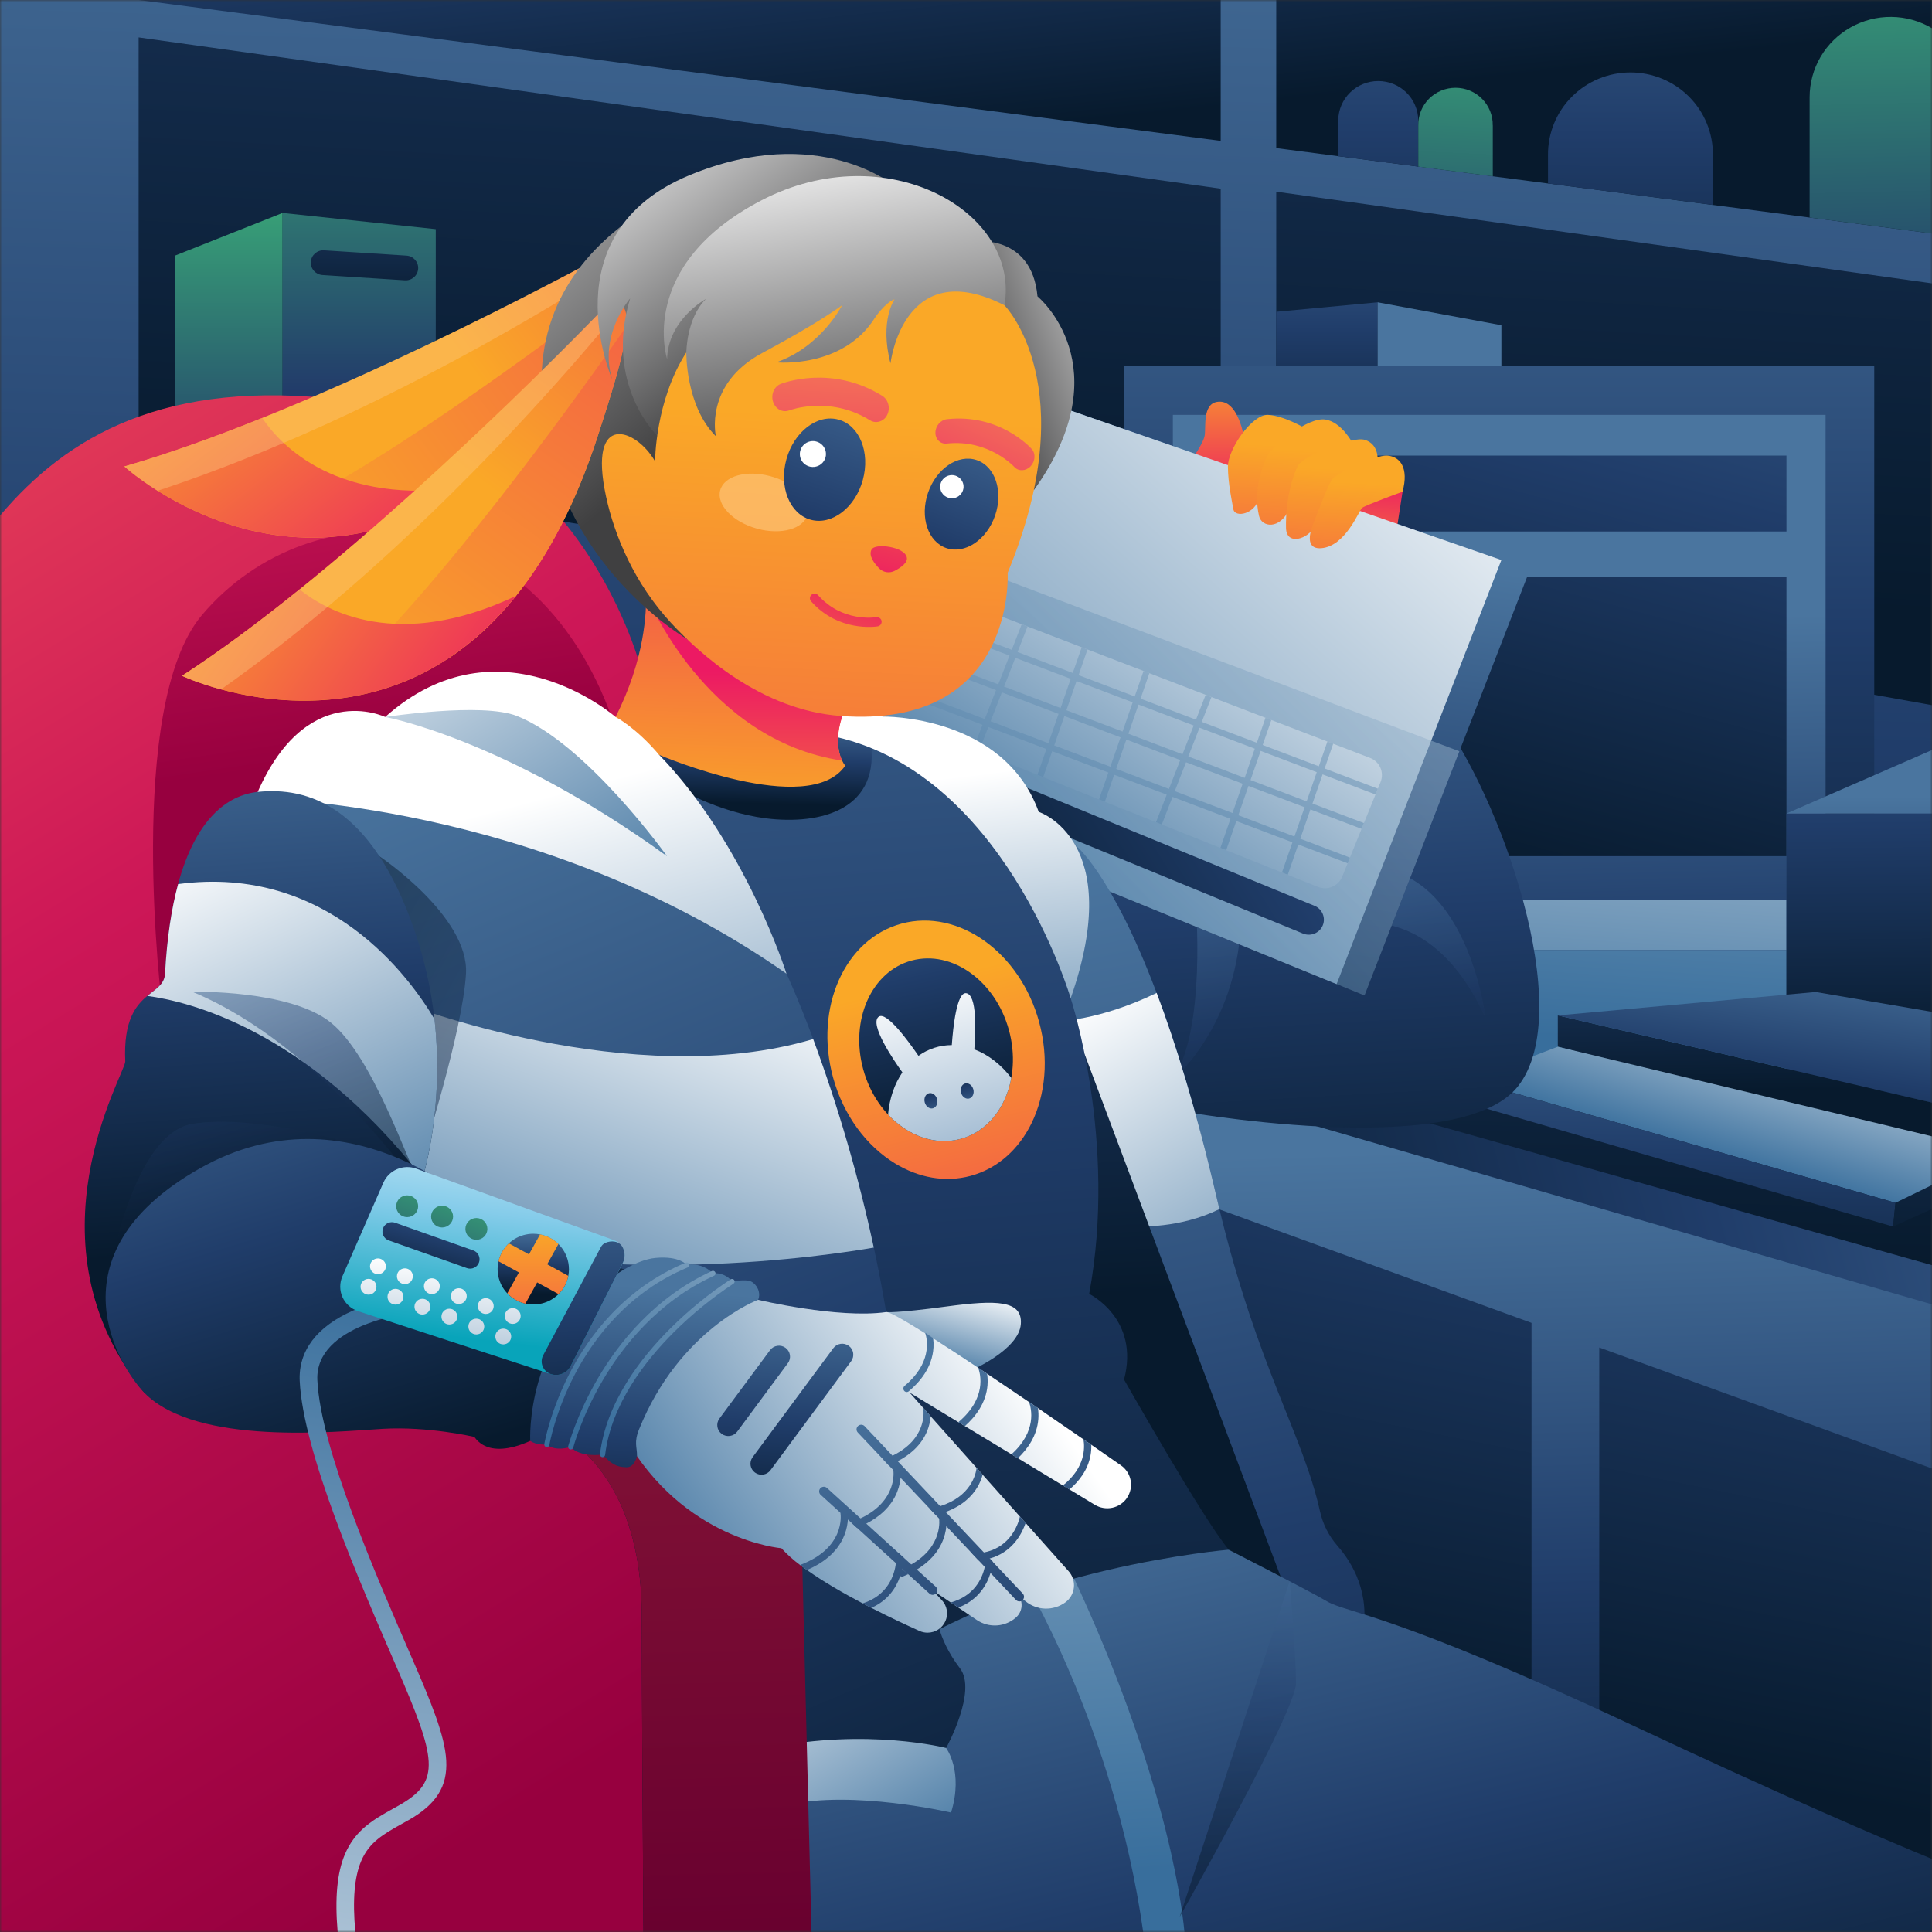 <svg width="500" height="500" viewBox="0 0 500 500" fill="none" xmlns="http://www.w3.org/2000/svg">
<rect x="0" y="0" width="500" height="500" fill="#333333" stroke="none"/>
<mask id="mask0_17844_71" style="mask-type:luminance" maskUnits="userSpaceOnUse" x="0" y="0" width="500" height="500">
<path d="M500 0H0V500H500V0Z" fill="white"/>
</mask>
<g mask="url(#mask0_17844_71)">
<path d="M500 0H0V500H500V0Z" fill="url(#paint0_linear_17844_71)"/>
<path d="M35.875 117.285V9.68L315.915 48.83V162.365L35.875 117.285Z" fill="url(#paint1_linear_17844_71)"/>
<path d="M45.297 108.315V66.15L73.135 55.105V116.625L45.297 108.31V108.315Z" fill="url(#paint2_linear_17844_71)"/>
<path d="M112.775 105.254V59.304L73.133 55.109V116.629L112.775 105.259V105.254Z" fill="url(#paint3_linear_17844_71)"/>
<path d="M500.002 73.334V182.494L330.289 152.029V49.609L500.002 73.334Z" fill="url(#paint4_linear_17844_71)"/>
<path d="M330.289 80.689L356.534 78.234V109.234L330.289 94.604V80.689Z" fill="url(#paint5_linear_17844_71)"/>
<path d="M388.557 105.649V84.169L356.531 78.234V109.234L388.557 105.649Z" fill="url(#paint6_linear_17844_71)"/>
<path d="M35.875 0H315.915V36.46L35.875 0Z" fill="url(#paint7_linear_17844_71)"/>
<path d="M499.997 0V60.425L468.323 56.3L443.293 53.04L400.617 47.485L386.327 45.625L367.048 43.115L346.348 40.42L330.289 38.33V0H500.002H499.997Z" fill="url(#paint8_linear_17844_71)"/>
<path d="M485.055 94.606H290.938V281.865H485.055V94.606Z" fill="url(#paint9_linear_17844_71)"/>
<path d="M472.46 107.369H303.539V269.099H472.46V107.369Z" fill="url(#paint10_linear_17844_71)"/>
<path d="M462.337 117.904H325.336V137.549H462.337V117.904Z" fill="url(#paint11_linear_17844_71)"/>
<path d="M462.337 149.215H325.336V221.575H462.337V149.215Z" fill="url(#paint12_linear_17844_71)"/>
<path d="M462.337 232.92H325.336V245.885H462.337V232.92Z" fill="url(#paint13_linear_17844_71)"/>
<path d="M462.337 245.885H325.336V282.1H462.337V245.885Z" fill="url(#paint14_linear_17844_71)"/>
<path d="M500.001 285.346V296.106L403.156 270.886V262.791L500.001 285.346Z" fill="url(#paint15_linear_17844_71)"/>
<path d="M500.003 327.431V306.691L380.437 279.561L367.281 291.086L499.998 327.431H500.003Z" fill="url(#paint16_linear_17844_71)"/>
<path d="M500.002 210.535V273.505L462.336 270.885V210.535H500.002Z" fill="url(#paint17_linear_17844_71)"/>
<path d="M500.001 261.866V285.346L403.156 262.791L469.895 256.721L499.996 261.866H500.001Z" fill="url(#paint18_linear_17844_71)"/>
<path d="M500.002 194.105V210.535H462.336L500.002 194.105Z" fill="url(#paint19_linear_17844_71)"/>
<path d="M499.999 294.076V307.611L490.553 311.291L380.438 279.566L403.159 270.891L500.004 294.081L499.999 294.076Z" fill="url(#paint20_linear_17844_71)"/>
<path d="M377.679 284.879L489.932 317.434L490.552 311.284L373.43 277.539L377.684 284.879H377.679Z" fill="url(#paint21_linear_17844_71)"/>
<path d="M500 306.694V312.879L489.93 317.434L490.55 311.284L499.995 306.689L500 306.694Z" fill="url(#paint22_linear_17844_71)"/>
<path d="M500 327.435V371.835L302.586 298.13L349.375 284.885L500 327.435Z" fill="url(#paint23_linear_17844_71)"/>
<path d="M500.001 337.565V500H369.613L251.508 486.14L265.217 408.52L275.419 350.775L288.353 277.545L318.005 284.885L499.996 337.57L500.001 337.565Z" fill="url(#paint24_linear_17844_71)"/>
<path d="M499.996 380.035V500H445.667L366.433 493.67L265.218 408.52L244.734 391.285L275.42 350.775L306.529 309.705L396.357 342.36V464.115H413.883V348.735L499.996 380.04V380.035Z" fill="url(#paint25_linear_17844_71)"/>
<path d="M367.042 31.066V43.116L346.336 40.421V31.076C346.381 28.381 347.49 25.811 349.426 23.921C351.361 22.031 353.972 20.971 356.689 20.971C359.405 20.971 362.011 22.031 363.952 23.921C365.887 25.811 366.996 28.381 367.042 31.076V31.066Z" fill="url(#paint26_linear_17844_71)"/>
<path d="M386.332 32.435V45.63L367.048 43.12V32.44C367.028 31.17 367.26 29.91 367.734 28.73C368.207 27.55 368.913 26.48 369.81 25.575C370.707 24.67 371.776 23.95 372.955 23.46C374.135 22.97 375.405 22.715 376.685 22.715C377.965 22.715 379.231 22.97 380.41 23.46C381.589 23.95 382.663 24.67 383.555 25.575C384.452 26.48 385.158 27.555 385.632 28.73C386.106 29.91 386.342 31.17 386.317 32.44L386.332 32.435Z" fill="url(#paint27_linear_17844_71)"/>
<path d="M443.295 40.154V53.044L400.618 47.489V40.154C400.588 37.354 401.117 34.574 402.176 31.979C403.234 29.384 404.802 27.019 406.788 25.029C408.774 23.039 411.133 21.459 413.738 20.379C416.344 19.299 419.137 18.744 421.959 18.744C424.782 18.744 427.579 19.299 430.18 20.379C432.786 21.459 435.15 23.039 437.131 25.029C439.116 27.019 440.684 29.384 441.737 31.979C442.796 34.574 443.325 37.354 443.295 40.154Z" fill="url(#paint28_linear_17844_71)"/>
<path d="M500.002 7.301V60.426L468.328 56.301V25.161C468.328 21.491 469.311 17.881 471.171 14.706C473.031 11.531 475.707 8.906 478.928 7.091C482.149 5.276 485.793 4.341 489.492 4.376C493.192 4.411 496.821 5.421 500.002 7.301Z" fill="url(#paint29_linear_17844_71)"/>
<path d="M105.208 66.154L83.877 64.784C82.098 64.669 80.56 66.009 80.444 67.774C80.329 69.539 81.679 71.064 83.459 71.179L104.789 72.549C106.568 72.664 108.106 71.324 108.222 69.559C108.338 67.794 106.987 66.269 105.208 66.154Z" fill="url(#paint30_linear_17844_71)"/>
<path d="M166.099 418.421C166.099 439.651 166.421 484.466 166.532 500.001H0V133.436C17.404 112.866 42.762 97.901 89.017 103.486C150.912 110.961 166.099 173.846 166.099 173.846L182.611 228.201L130.252 364.441C162.56 372.906 166.104 402.346 166.104 418.421H166.099Z" fill="url(#paint31_linear_17844_71)"/>
<path d="M41.927 260.33C41.927 260.33 32.295 182.815 52.239 159.2C80.732 125.47 139.845 128.11 159.638 189.475L155.783 301.15L41.922 260.325L41.927 260.33Z" fill="url(#paint32_linear_17844_71)"/>
<path d="M303.217 287.18C303.217 287.18 377.199 300.85 392.794 281.205C408.388 261.56 387.844 205.33 372.496 185.28L241.055 168.49L256.665 256.965L303.217 287.175V287.18Z" fill="url(#paint33_linear_17844_71)"/>
<path style="mix-blend-mode:multiply" opacity="0.5" d="M355.977 239.051C355.977 239.051 373.144 238.006 384.53 263.726C384.53 263.726 380.493 228.626 357.731 224.801L355.982 239.051H355.977Z" fill="url(#paint34_linear_17844_71)"/>
<path style="mix-blend-mode:multiply" opacity="0.5" d="M309.388 232.971C309.388 232.971 312.463 267.031 303.219 279.711C303.219 279.711 319.721 266.331 321.127 239.401L309.393 232.971H309.388Z" fill="url(#paint35_linear_17844_71)"/>
<path d="M395.923 147.48L377.682 194.44L353.136 257.63L345.928 254.685L281.457 228.36L199.008 190.37L222.536 149.205L252.047 97.57L388.554 144.925L395.918 147.48H395.923Z" fill="url(#paint36_linear_17844_71)"/>
<path d="M361.577 136.305L362.979 127.26L351.729 127.55L348.195 135.425L361.577 136.3V136.305Z" fill="url(#paint37_linear_17844_71)"/>
<path d="M308.664 118.575C308.664 118.575 311.315 114.855 311.744 112.85C312.172 110.85 311.099 104.6 314.995 104.005C319.526 103.315 321.33 109.88 322.122 113.705L323.165 124.705L308.664 118.575Z" fill="url(#paint38_linear_17844_71)"/>
<path d="M388.556 144.925L345.92 254.685L281.45 228.36L199 190.37L252.044 97.57L388.551 144.925H388.556Z" fill="url(#paint39_linear_17844_71)"/>
<path style="mix-blend-mode:multiply" opacity="0.5" d="M377.682 194.436L353.136 257.626L345.928 254.681L281.457 228.356L199.008 190.366L222.536 149.201L244.27 144.041L377.682 194.431V194.436Z" fill="url(#paint40_linear_17844_71)"/>
<path d="M340.201 234.43L257.071 200.29C255.075 199.47 252.782 200.411 251.955 202.391C251.128 204.371 252.076 206.645 254.077 207.465L337.207 241.605C339.203 242.425 341.496 241.486 342.323 239.506C343.149 237.526 342.202 235.25 340.201 234.43Z" fill="url(#paint41_linear_17844_71)"/>
<path d="M357.305 202.37L356.594 204.12L355.99 205.605L352.98 213.03L352.376 214.515L349.367 221.935L348.762 223.42L347.36 226.89C346.887 228.065 345.959 229 344.785 229.495C343.611 229.99 342.29 230.005 341.105 229.535L333.268 226.405L331.766 225.805L317.33 220.04L315.833 219.44L300.657 213.38L299.16 212.78L285.914 207.49L284.417 206.89L269.981 201.125L268.484 200.525L253.308 194.465L251.811 193.865L228.6 184.595C227.774 184.265 227.063 183.715 226.534 183.01C226.005 182.3 225.687 181.46 225.612 180.585C225.536 179.705 225.702 178.825 226.1 178.04C226.499 177.25 227.108 176.59 227.859 176.125L254.442 159.76C255.072 159.37 255.788 159.13 256.529 159.06C257.27 158.99 258.016 159.095 258.711 159.36L264.407 161.545L265.914 162.125L279.931 167.505L281.438 168.08L295.944 173.645L297.451 174.225L312.013 179.815L313.52 180.395L327.512 185.765L329.019 186.345L343.525 191.91L345.032 192.485L354.578 196.15C355.168 196.375 355.707 196.72 356.166 197.155C356.625 197.59 356.988 198.115 357.245 198.69C357.497 199.265 357.633 199.89 357.643 200.515C357.653 201.145 357.537 201.77 357.305 202.355V202.37Z" fill="url(#paint42_linear_17844_71)"/>
<g style="mix-blend-mode:multiply">
<path d="M356.6 204.119L342.814 198.889L341.307 198.314L326.781 192.804L325.274 192.234L311.015 186.824L309.508 186.254L295.168 180.814L293.661 180.244L279.135 174.734L277.628 174.164L263.338 168.744L261.831 168.174L249.145 163.359L248.57 164.854L261.247 169.664L262.759 170.239L277.104 175.684L278.611 176.254L293.137 181.764L294.644 182.339L308.923 187.759L310.435 188.329L324.75 193.764L326.257 194.334L340.783 199.844L342.29 200.419L356 205.619L356.605 204.134L356.6 204.119Z" fill="url(#paint43_linear_17844_71)"/>
<path d="M352.988 213.025L352.383 214.51L339.137 209.485L337.63 208.91L323.104 203.4L321.597 202.83L306.94 197.27L305.432 196.695L291.491 191.405L289.984 190.835L275.458 185.32L273.946 184.75L259.263 179.18L257.756 178.605L242.938 172.985L243.512 171.49L258.336 177.115L259.843 177.69L274.475 183.24L275.982 183.81L290.508 189.32L292.015 189.89L306.012 195.2L307.519 195.77L322.116 201.31L323.623 201.88L338.149 207.39L339.656 207.96L352.978 213.015L352.988 213.025Z" fill="url(#paint44_linear_17844_71)"/>
<path d="M349.376 221.935L348.771 223.42L335.994 218.57L334.482 218L319.956 212.49L318.449 211.92L303.449 206.23L301.942 205.66L288.343 200.5L286.831 199.93L272.305 194.42L270.798 193.85L255.772 188.15L254.265 187.58L237.305 181.145L237.879 179.65L254.845 186.085L256.352 186.66L271.322 192.34L272.834 192.915L287.36 198.425L288.867 198.995L302.526 204.18L304.034 204.75L318.973 210.415L320.48 210.985L335.006 216.5L336.513 217.07L349.371 221.95L349.376 221.935Z" fill="url(#paint45_linear_17844_71)"/>
<path d="M265.926 162.12L263.35 168.73L262.771 170.225L259.862 177.685L259.283 179.18L256.375 186.64L255.79 188.13L253.325 194.455L251.828 193.855L254.283 187.555L254.862 186.06L257.771 178.6L258.35 177.105L261.259 169.645L261.843 168.155L264.419 161.535L265.926 162.115V162.12Z" fill="url(#paint46_linear_17844_71)"/>
<path d="M281.443 168.075L279.135 174.725L278.61 176.24L275.984 183.805L275.46 185.32L272.834 192.89L272.31 194.405L269.981 201.115L268.484 200.515L270.803 193.83L271.327 192.315L273.953 184.75L274.482 183.235L277.103 175.67L277.633 174.155L279.941 167.5L281.448 168.075H281.443Z" fill="url(#paint47_linear_17844_71)"/>
<path d="M297.454 174.226L295.171 180.816L294.646 182.331L292.025 189.896L291.496 191.411L288.875 198.976L288.351 200.491L285.927 207.481L284.43 206.881L286.844 199.916L287.368 198.401L289.994 190.836L290.518 189.321L293.139 181.751L293.664 180.236L295.952 173.641L297.459 174.221L297.454 174.226Z" fill="url(#paint48_linear_17844_71)"/>
<path d="M313.527 180.389L311.017 186.824L310.437 188.319L307.529 195.779L306.944 197.274L304.036 204.734L303.456 206.229L300.669 213.379L299.172 212.779L301.944 205.659L302.529 204.169L305.437 196.709L306.017 195.219L308.925 187.759L309.51 186.264L312.02 179.824L313.527 180.404V180.389Z" fill="url(#paint49_linear_17844_71)"/>
<path d="M329.024 186.336L326.781 192.806L326.257 194.321L323.631 201.886L323.107 203.401L320.481 210.966L319.957 212.481L317.341 220.026L315.844 219.426L318.45 211.906L318.974 210.391L321.595 202.826L322.119 201.311L324.745 193.746L325.269 192.231L327.512 185.756L329.019 186.336H329.024Z" fill="url(#paint50_linear_17844_71)"/>
<path d="M345.035 192.48L342.812 198.89L342.288 200.405L339.662 207.97L339.137 209.485L336.511 217.05L335.987 218.565L333.275 226.39L331.773 225.79L334.48 217.995L335.004 216.48L337.63 208.91L338.155 207.395L340.78 199.825L341.31 198.31L343.533 191.9L345.04 192.475L345.035 192.48Z" fill="url(#paint51_linear_17844_71)"/>
</g>
<path d="M352.523 423.615L285.23 402.27L253.289 358.52L259.373 234.805L278.234 218.66C278.234 218.66 287.568 225.775 299.332 256.965C304.237 269.96 309.559 287.13 314.811 309.7C315.063 310.79 315.32 311.86 315.577 312.92C325.552 354.165 337.231 371.35 341.601 391.085C342.336 394.425 343.909 397.53 346.177 400.11C349.882 404.33 354.877 412.395 352.528 423.615H352.523Z" fill="url(#paint52_linear_17844_71)"/>
<path d="M315.579 312.924C305.17 318.034 294.399 317.364 294.399 317.364L273.719 264.274C273.719 264.274 284.172 264.274 299.339 256.969C304.243 269.959 309.566 287.134 314.813 309.704C315.065 310.794 315.322 311.869 315.579 312.924Z" fill="url(#paint53_linear_17844_71)"/>
<path d="M280.703 272.83L340.471 432.135L278.672 411.7L236.242 324.775L280.703 272.83Z" fill="url(#paint54_linear_17844_71)"/>
<path d="M499.998 481.09V500.015H194.695L202.533 425.84L248.012 381.375L301.968 394.255L317.992 401.075C317.992 401.075 338.314 411.435 343.491 414.46C348.667 417.485 360.31 417.31 422.785 446.65C462.12 465.105 486.974 475.745 499.993 481.095L499.998 481.09Z" fill="url(#paint55_linear_17844_71)"/>
<path d="M306.535 500.015H295.859C288.243 446.32 264.211 407.425 264.211 407.425L275.083 402.375C300.768 455.695 305.647 490.705 306.535 500.015Z" fill="url(#paint56_linear_17844_71)"/>
<path style="mix-blend-mode:multiply" opacity="0.5" d="M333.78 409.195L305.297 496.115C305.297 496.115 335.408 442.8 335.408 435.615C335.408 428.43 333.78 409.195 333.78 409.195Z" fill="url(#paint57_linear_17844_71)"/>
<path d="M318.015 401.055C318.015 401.055 263.196 405.625 229.104 430.155L157.914 192.745L162.667 191.375L183.731 185.29L189.038 183.76L217.239 188.145L218.917 188.745L225.202 190.995L250.031 199.875L275.928 236.48L277.098 258.37C277.098 258.37 289.27 295.12 281.876 334.86C281.876 334.86 295.061 341.24 290.898 357.04C290.913 357.04 311.573 393.535 318.02 401.06L318.015 401.055Z" fill="url(#paint58_linear_17844_71)"/>
<path d="M268.922 264.495C271.497 273.915 270.56 283.285 266.976 290.655C263.7 297.375 258.216 302.425 251.185 304.32C244.552 306.105 237.672 304.775 231.669 301.115C224.34 296.66 218.307 288.755 215.595 278.85C210.666 260.815 218.604 242.99 233.337 239.03C248.065 235.07 263.997 246.465 268.927 264.495H268.922Z" fill="url(#paint59_linear_17844_71)"/>
<path d="M248.571 294.745C258.984 291.94 264.599 279.335 261.111 266.59C257.623 253.845 246.358 245.785 235.945 248.585C225.532 251.39 219.917 263.995 223.4 276.74C226.887 289.485 238.153 297.55 248.566 294.745H248.571Z" fill="url(#paint60_linear_17844_71)"/>
<path d="M252.153 271.556C252.506 267.001 252.909 257.406 250.036 257.036C247.616 256.716 246.654 265.846 246.326 270.466C243.226 270.471 240.212 271.441 237.697 273.241C235.177 269.551 229.391 261.596 227.395 263.131C224.92 265.036 231.215 274.291 233.539 277.531C231.477 280.546 230.182 284.321 229.829 288.441C234.925 293.901 241.941 296.546 248.574 294.756C255.51 292.886 260.318 286.671 261.724 278.956C259.063 275.496 255.726 272.921 252.148 271.566L252.153 271.556Z" fill="url(#paint61_linear_17844_71)"/>
<path d="M241.451 286.825C242.328 286.59 242.801 285.525 242.509 284.45C242.217 283.375 241.264 282.695 240.387 282.935C239.51 283.175 239.036 284.235 239.329 285.31C239.621 286.385 240.574 287.065 241.451 286.83V286.825Z" fill="url(#paint62_linear_17844_71)"/>
<path d="M250.833 284.296C251.71 284.061 252.184 282.996 251.892 281.921C251.599 280.846 250.647 280.166 249.77 280.406C248.893 280.641 248.419 281.706 248.711 282.781C249.004 283.856 249.956 284.536 250.833 284.301V284.296Z" fill="url(#paint63_linear_17844_71)"/>
<path d="M198.223 211.784C185.506 210.184 174.811 203.614 174.811 203.614L162.648 191.364L183.712 185.279L218.909 188.739L224.866 189.324C224.992 189.889 225.103 190.444 225.194 190.989C228.394 209.594 212.351 213.554 198.223 211.789V211.784Z" fill="url(#paint64_linear_17844_71)"/>
<path d="M244.848 452.371C244.848 452.371 249.44 458.401 246.134 469.091C246.134 469.091 220.609 463.181 203.785 467.126L201.234 440.221L240.458 442.846L244.843 452.376L244.848 452.371Z" fill="url(#paint65_linear_17844_71)"/>
<path d="M244.854 452.37C244.854 452.37 224.546 447.145 198.946 452.37L165.408 369.88L73.352 291.83L66.008 212.92L66.703 204.955L113.145 192.74L176.784 221.57L203.553 252.005C203.553 252.005 206.446 258.145 210.458 268.92C216.97 286.52 222.212 304.55 226.149 322.885C228.145 332.175 229.919 342.105 231.285 352.545L242.298 417.015C242.298 417.015 242.197 423.56 248.452 431.775C252.968 437.685 244.864 452.37 244.864 452.37H244.854Z" fill="url(#paint66_linear_17844_71)"/>
<path d="M210.02 500.014H166.527C166.417 484.479 166.094 439.659 166.094 418.434C166.094 402.359 162.551 372.919 130.242 364.454L132.394 358.884L159.647 351.584L207.082 383.244L210.02 500.019V500.014Z" fill="url(#paint67_linear_17844_71)"/>
<path d="M226.136 322.875C215.183 324.79 155.128 334.12 104.12 318.475C47.759 301.18 104.12 259.52 104.12 259.52C104.12 259.52 163.575 282.855 210.445 268.91C216.957 286.51 222.199 304.54 226.136 322.875Z" fill="url(#paint68_linear_17844_71)"/>
<path style="mix-blend-mode:multiply" opacity="0.5" d="M98.164 221.574C98.164 221.574 121.45 237.164 120.599 252.009C119.742 266.854 109.394 299.099 109.394 299.099L98.169 221.579L98.164 221.574Z" fill="url(#paint69_linear_17844_71)"/>
<path d="M218.749 183.309L228.482 185.444C228.482 185.444 259.676 184.909 268.819 210.114C268.819 210.114 291.46 217.324 277.09 258.349C277.09 258.349 259.676 198.739 214.097 190.244L211.914 182.324L218.739 183.304L218.749 183.309Z" fill="url(#paint70_linear_17844_71)"/>
<path d="M159.312 185.55C159.312 185.55 129.196 159.21 99.689 185.55C99.689 185.55 78.777 175.475 66 206.59C66 206.59 139.417 207.05 203.545 251.995C203.545 251.995 192.961 218.5 170.592 195.36L167.179 185.55H159.317H159.312Z" fill="url(#paint71_linear_17844_71)"/>
<path d="M99.695 185.554C99.695 185.554 130.492 191.099 172.614 221.579C172.614 221.579 151.873 192.524 133.844 185.314C124.751 181.674 99.695 185.559 99.695 185.559V185.554Z" fill="url(#paint72_linear_17844_71)"/>
<path d="M217.942 196.84C218.153 197.315 218.425 197.755 218.748 198.16C209.287 211.89 170.578 195.355 170.578 195.355C164.519 188.2 159.312 185.545 159.312 185.545C166.913 170.595 167.332 158.2 167.18 153.71C167.14 152.54 167.059 151.91 167.059 151.91L171.812 154.8L218.748 183.305C215.794 190.335 216.964 194.79 217.936 196.835L217.942 196.84Z" fill="url(#paint73_linear_17844_71)"/>
<path d="M217.941 196.84C182.386 191.55 167.422 154.315 167.18 153.715L171.812 154.805L218.747 183.31C215.794 190.34 216.958 194.795 217.936 196.84H217.941Z" fill="url(#paint74_linear_17844_71)"/>
<path d="M32.195 120.72C32.195 120.72 35.305 123.56 40.804 127.01C52.226 134.17 73.954 143.975 99.489 136.405C106.399 134.36 113.591 131.04 120.925 126.05C131.797 118.66 142.992 107.6 154.116 91.59C158.894 84.71 166.349 74.36 168.889 67.65C169.781 65.31 170.068 63.41 169.428 62.255C168.854 61.205 167.528 60.775 165.199 61.17C165.199 61.17 115.839 88.87 67.866 108.17C55.608 113.105 43.435 117.49 32.195 120.72Z" fill="url(#paint75_linear_17844_71)"/>
<path d="M78.109 129.87L99.48 136.415C116.633 131.345 135.493 118.415 154.107 91.6C158.886 84.72 166.34 74.37 168.881 67.66C153.8 79.45 110.635 112.475 78.109 129.87Z" fill="url(#paint76_linear_17844_71)"/>
<path d="M32.195 120.719C32.195 120.719 61.666 147.624 99.484 136.414C106.394 134.369 113.586 131.049 120.92 126.059C87.347 131.009 72.704 115.359 67.866 108.174C55.608 113.104 43.435 117.489 32.195 120.719Z" fill="url(#paint77_linear_17844_71)"/>
<path opacity="0.4" d="M32.195 120.719C32.195 120.719 35.305 123.559 40.804 127.009C100.749 107.254 155.96 71.344 169.438 62.249C168.864 61.199 167.538 60.769 165.209 61.164C165.209 61.164 115.85 88.864 67.876 108.164C55.603 113.099 43.43 117.484 32.195 120.714V120.719Z" fill="#FDC982"/>
<path d="M178.283 165.681C178.283 165.681 139.659 143.926 140.153 98.116C140.647 52.306 198.948 41.291 198.948 41.291L253.959 64.321L178.278 165.681H178.283Z" fill="url(#paint78_linear_17844_71)"/>
<path d="M47.13 174.905C47.13 174.905 50.946 176.715 57.216 178.42C70.24 181.95 93.919 185.005 116.097 170.35C122.105 166.385 127.997 161.12 133.536 154.22C141.752 143.995 149.197 130.16 155.094 111.625C157.629 103.66 161.702 91.605 162.15 84.445C162.311 81.945 162.024 80.045 161.072 79.125C160.215 78.29 158.813 78.26 156.707 79.315C156.707 79.315 117.684 120.145 77.518 152.535C67.271 160.815 56.913 168.545 47.125 174.9L47.13 174.905Z" fill="url(#paint79_linear_17844_71)"/>
<path d="M93.732 170.32L116.09 170.355C130.99 160.515 145.213 142.68 155.087 111.625C157.623 103.66 161.695 91.605 162.144 84.445C151.211 100.105 119.689 144.225 93.727 170.32H93.732Z" fill="url(#paint80_linear_17844_71)"/>
<path d="M47.13 174.904C47.13 174.904 83.249 192.054 116.097 170.349C122.105 166.384 127.997 161.119 133.536 154.219C102.896 168.704 84.287 157.994 77.528 152.539C67.276 160.819 56.918 168.549 47.125 174.904H47.13Z" fill="url(#paint81_linear_17844_71)"/>
<path opacity="0.4" d="M47.125 174.905C47.125 174.905 50.941 176.715 57.211 178.42C108.693 142.115 150.88 91.74 161.087 79.125C160.23 78.29 158.829 78.26 156.722 79.315C156.722 79.315 117.7 120.145 77.533 152.535C67.271 160.815 56.918 168.545 47.125 174.9V174.905Z" fill="#FDC982"/>
<path d="M170.102 112.77C170.102 112.77 156.276 99.514 163.081 77.23C163.081 77.23 154.82 86.719 158.444 98.219C158.444 98.219 141.81 60.499 178.403 45.359C212.118 31.41 231.785 48.319 231.785 48.319L218.02 69.309L170.107 112.77H170.102Z" fill="url(#paint82_linear_17844_71)"/>
<path d="M251.907 62.47C251.907 62.47 266.998 60.32 268.5 76.7C268.5 76.7 290.567 94.81 267.557 126.865L231.781 73.68L251.907 62.47Z" fill="url(#paint83_linear_17844_71)"/>
<path d="M259.956 78.999L226.383 117.194L175.727 119.469L177.627 91.204C177.627 91.204 177.627 82.394 182.708 77.359C182.708 77.359 172.9 82.659 172.643 92.909C172.643 92.909 164.699 68.674 197.058 51.854C229.417 35.034 264.109 54.699 259.956 79.004V78.999Z" fill="url(#paint84_linear_17844_71)"/>
<path d="M259.95 79.001C259.95 79.001 280.751 99.996 260.777 148.246C260.777 148.246 263.115 188.696 217.5 185.286C197.047 183.751 181.205 169.331 173.7 161.241C164.189 150.986 159.038 138.686 156.845 128.511C152.032 106.171 164.713 110.941 169.527 119.401C169.527 119.401 169.527 103.786 177.616 91.206C177.616 91.206 177.4 105.086 185.268 112.896C185.268 112.896 182.148 99.461 197.259 91.366C212.369 83.271 217.929 79.001 217.929 79.001C217.929 79.001 212.546 89.726 200.908 93.776C200.908 93.776 218.04 95.516 226.392 82.296C227.354 80.776 230.026 77.756 231.502 77.491C231.502 77.491 227.576 82.951 230.459 94.041C230.449 94.061 233.745 65.701 259.945 79.001H259.95Z" fill="url(#paint85_linear_17844_71)"/>
<path d="M109.376 304.899C108.933 306.454 108.635 307.299 108.635 307.299L37.446 360.539C5.677 321.494 32.557 277.634 32.416 274.694C31.927 264.049 35.163 260.204 38.126 257.734C40.415 255.829 42.542 254.739 42.703 251.984C43.207 242.639 44.402 234.999 46.085 228.794C50.631 212.039 58.777 205.769 66.705 204.944C79.623 203.609 96.085 208.484 107.244 240.699C109.825 248.169 111.564 255.899 112.436 263.749C114.659 283.459 111.025 299.124 109.381 304.894L109.376 304.899Z" fill="url(#paint86_linear_17844_71)"/>
<path d="M109.383 304.899C79.343 266.284 48.38 259.089 38.133 257.749C40.421 255.844 42.548 254.754 42.709 251.994C43.214 242.649 44.408 235.009 46.092 228.804C85.114 223.584 106.318 253.364 112.447 263.754C114.665 283.464 111.031 299.124 109.383 304.894V304.899Z" fill="url(#paint87_linear_17844_71)"/>
<path style="mix-blend-mode:multiply" opacity="0.5" d="M109.929 309.704C109.929 309.704 83.911 270.789 49.758 256.669C49.758 256.669 75.166 256.064 85.736 264.734C96.305 273.404 105.045 299.219 109.924 309.699L109.929 309.704Z" fill="url(#paint88_linear_17844_71)"/>
<path style="mix-blend-mode:multiply" opacity="0.5" d="M29.211 325.515C29.211 325.515 35.29 293.29 49.76 290.855C64.231 288.42 86.897 294.77 86.897 294.77L74.629 320.06L29.211 325.515Z" fill="url(#paint89_linear_17844_71)"/>
<path d="M37.447 360.546C31.162 354.191 12.175 324.831 51.601 302.446C91.026 280.066 124.746 313.756 124.746 313.756L166.57 330.576L139.217 371.876C139.217 371.876 127.644 378.791 122.76 371.876C122.76 371.876 110.835 369.081 98.995 369.786C87.155 370.491 50.976 374.226 37.443 360.546H37.447Z" fill="url(#paint90_linear_17844_71)"/>
<path d="M105.706 471.055C105.132 471.385 104.567 471.7 104.008 472.01C99.29 474.645 95.565 476.725 93.478 481.635C91.714 485.785 91.21 491.735 91.961 500H87.385C86.629 491.14 87.254 484.615 89.27 479.875C91.961 473.535 96.724 470.875 101.77 468.06C102.309 467.755 102.874 467.445 103.438 467.125C114.214 460.985 112.979 455.22 102.475 431.06C92.894 409.02 78.418 375.715 77.566 357.38C77.203 349.605 81.987 343.305 91.402 339.165C95.782 337.295 100.389 336.01 105.111 335.355C105.706 335.295 106.306 335.47 106.775 335.84C107.244 336.215 107.546 336.755 107.616 337.345C107.687 337.935 107.521 338.535 107.153 339.005C106.785 339.475 106.246 339.785 105.651 339.865C101.578 340.455 97.596 341.54 93.796 343.09C87.783 345.62 81.795 349.96 82.133 357.175C82.939 374.685 97.223 407.53 106.674 429.255C111.608 440.615 115.132 449.15 115.484 455.58C115.852 462.33 112.929 466.96 105.711 471.065L105.706 471.055Z" fill="url(#paint91_linear_17844_71)"/>
<path d="M251.252 354.68C251.252 354.68 263.751 349.341 264.195 342.631C264.598 336.491 257.895 336.385 245.007 338.115C231.443 339.935 229.341 339.56 229.341 339.56L225.672 348.77L251.252 354.68Z" fill="url(#paint92_linear_17844_71)"/>
<path d="M291.661 387.661C290.769 388.961 289.413 389.871 287.866 390.201C286.319 390.531 284.701 390.261 283.35 389.446L276.777 385.466L275.084 384.441L263.43 377.386L261.762 376.376L249.716 369.081L248.032 368.061L235.401 360.401L238.995 364.436L240.85 366.541L252.745 379.891L254.312 381.656L263.96 392.486L265.426 394.136L276.566 406.641C277.075 407.211 277.458 407.886 277.69 408.611C277.921 409.336 278.002 410.106 277.916 410.861C277.836 411.621 277.594 412.351 277.211 413.016C276.828 413.676 276.308 414.251 275.689 414.701C274.187 415.796 272.357 416.356 270.497 416.306C268.632 416.251 266.843 415.586 265.406 414.406L263.637 412.961L263.808 413.256C264.302 414.101 264.489 415.091 264.338 416.056C264.186 417.021 263.703 417.906 262.972 418.566C261.601 419.796 259.852 420.531 258.012 420.656C256.167 420.781 254.338 420.291 252.805 419.261L248.017 416.041L246.056 414.721L241.349 411.556L243.753 414.126C244.423 414.841 244.862 415.736 245.028 416.696C245.19 417.656 245.069 418.646 244.675 419.536C244.282 420.431 243.632 421.191 242.81 421.721C241.989 422.256 241.026 422.536 240.043 422.536C239.328 422.536 238.617 422.386 237.967 422.091C235.008 420.756 230.431 418.646 225.492 416.106C224.756 415.726 224.005 415.341 223.254 414.946C218.269 412.321 213.073 409.341 208.829 406.316C208.219 405.886 207.629 405.451 207.065 405.026C205.316 403.731 203.693 402.271 202.221 400.676C202.221 400.676 176.833 398.661 161.656 371.761L168.546 339.411L196.198 336.391C196.198 336.391 216.933 341.326 229.328 339.566C230.114 339.456 233.879 341.581 239.242 344.941C239.958 345.391 240.704 345.861 241.475 346.351C244.948 348.561 248.934 351.176 253.128 353.966L255.447 355.516C259.015 357.901 262.69 360.386 266.298 362.841L268.607 364.411C272.77 367.251 276.787 370.016 280.381 372.496L282.417 373.901C285.401 375.961 288.017 377.781 290.084 379.221C291.409 380.141 292.317 381.546 292.609 383.121C292.901 384.701 292.558 386.331 291.646 387.661H291.661Z" fill="url(#paint93_linear_17844_71)"/>
<path d="M158.812 330.295C158.812 330.295 164.517 326.025 169.628 325.555C175.929 324.96 177.758 327.385 177.758 327.385C178.978 327.17 180.228 327.25 181.407 327.63C182.582 328.01 183.65 328.665 184.507 329.55C185.45 329.445 186.397 329.58 187.269 329.95C188.141 330.315 188.897 330.9 189.472 331.645C189.472 331.645 192.97 330.98 194.371 331.645C195.848 332.35 197.027 334.515 196.201 336.39C196.201 336.39 175.883 343.945 165.399 369.88C163.998 373.35 164.89 374.475 164.86 376.79C164.86 376.79 164.265 379.76 162.168 379.725C159.119 379.68 157.894 378.465 155.923 376.435C155.923 376.435 150.167 377.315 147.672 374.445C147.672 374.445 143.807 375.81 141.503 373.835C141.503 373.835 138.857 374.1 137.219 372.88C137.234 372.885 135.722 346.075 158.801 330.295H158.812Z" fill="url(#paint94_linear_17844_71)"/>
<path d="M161.21 326.774L147.692 353.514C147.233 354.414 146.467 355.124 145.53 355.509C144.592 355.894 143.544 355.934 142.576 355.624L138.478 354.289L92.692 339.339C91.8 339.049 90.983 338.574 90.283 337.954C89.587 337.329 89.028 336.569 88.644 335.724C88.261 334.879 88.06 333.954 88.055 333.024C88.05 332.094 88.241 331.174 88.614 330.319L99.224 306.069C99.91 304.504 101.17 303.259 102.747 302.584C104.33 301.909 106.109 301.859 107.722 302.444L158.146 320.689L158.871 320.954C159.431 321.159 159.94 321.479 160.363 321.889C160.792 322.304 161.124 322.799 161.346 323.349C161.568 323.899 161.669 324.489 161.644 325.079C161.618 325.669 161.467 326.249 161.205 326.779L161.21 326.774Z" fill="url(#paint95_linear_17844_71)"/>
<path d="M161.209 326.775L147.691 353.515C147.232 354.415 146.466 355.125 145.528 355.51C144.591 355.895 143.542 355.935 142.58 355.625C142.086 355.465 141.632 355.195 141.259 354.835C140.881 354.48 140.594 354.04 140.407 353.56C140.221 353.075 140.15 352.56 140.191 352.045C140.231 351.53 140.392 351.03 140.654 350.585L155.503 322.755C155.745 322.29 156.128 321.915 156.602 321.685C158.028 321 160.387 321.04 161.219 322.97C161.501 323.565 161.642 324.215 161.642 324.87C161.642 325.525 161.496 326.175 161.214 326.77L161.209 326.775Z" fill="url(#paint96_linear_17844_71)"/>
<path d="M147.24 328.455C147.24 329.035 147.185 329.615 147.074 330.185C146.741 331.89 145.929 333.465 144.73 334.73C143.53 335.995 141.993 336.89 140.294 337.32C138.601 337.75 136.817 337.69 135.148 337.155C133.485 336.615 132.008 335.62 130.894 334.28C129.78 332.94 129.075 331.315 128.853 329.59C128.636 327.87 128.913 326.12 129.659 324.55C130.405 322.98 131.585 321.65 133.067 320.72C134.543 319.79 136.257 319.295 138.011 319.295C138.596 319.295 139.18 319.35 139.75 319.46C141.857 319.86 143.757 320.98 145.123 322.62C146.489 324.26 147.235 326.325 147.235 328.45L147.24 328.455Z" fill="url(#paint97_linear_17844_71)"/>
<path d="M105.374 314.99C106.947 314.99 108.217 313.725 108.217 312.17C108.217 310.615 106.942 309.35 105.374 309.35C103.806 309.35 102.531 310.615 102.531 312.17C102.531 313.725 103.806 314.99 105.374 314.99Z" fill="url(#paint98_linear_17844_71)"/>
<path d="M114.413 317.671C115.986 317.671 117.256 316.406 117.256 314.851C117.256 313.296 115.981 312.031 114.413 312.031C112.846 312.031 111.57 313.296 111.57 314.851C111.57 316.406 112.846 317.671 114.413 317.671Z" fill="url(#paint99_linear_17844_71)"/>
<path d="M123.288 320.865C124.861 320.865 126.131 319.6 126.131 318.045C126.131 316.49 124.856 315.225 123.288 315.225C121.721 315.225 120.445 316.49 120.445 318.045C120.445 319.6 121.721 320.865 123.288 320.865Z" fill="url(#paint100_linear_17844_71)"/>
<path d="M122.487 323.614L102.25 316.439C100.974 315.989 99.573 316.644 99.12 317.909C98.666 319.174 99.326 320.564 100.602 321.014L120.838 328.189C122.114 328.639 123.515 327.984 123.968 326.719C124.422 325.454 123.762 324.064 122.487 323.614Z" fill="url(#paint101_linear_17844_71)"/>
<path d="M97.814 329.765C98.953 329.765 99.871 328.85 99.871 327.725C99.871 326.6 98.948 325.68 97.814 325.68C96.68 325.68 95.758 326.595 95.758 327.725C95.758 328.855 96.68 329.765 97.814 329.765Z" fill="url(#paint102_linear_17844_71)"/>
<path d="M104.788 332.335C105.927 332.335 106.845 331.42 106.845 330.29C106.845 329.16 105.922 328.25 104.788 328.25C103.654 328.25 102.727 329.165 102.727 330.29C102.727 331.415 103.649 332.335 104.788 332.335Z" fill="url(#paint103_linear_17844_71)"/>
<path d="M111.767 334.909C112.907 334.909 113.824 333.994 113.824 332.869C113.824 331.744 112.901 330.824 111.767 330.824C110.633 330.824 109.711 331.739 109.711 332.869C109.711 333.999 110.633 334.909 111.767 334.909Z" fill="url(#paint104_linear_17844_71)"/>
<path d="M118.736 337.485C119.875 337.485 120.793 336.57 120.793 335.44C120.793 334.31 119.87 333.4 118.736 333.4C117.602 333.4 116.68 334.315 116.68 335.44C116.68 336.565 117.602 337.485 118.736 337.485Z" fill="url(#paint105_linear_17844_71)"/>
<path d="M125.713 340.054C126.852 340.054 127.769 339.139 127.769 338.014C127.769 336.889 126.847 335.969 125.713 335.969C124.579 335.969 123.656 336.884 123.656 338.014C123.656 339.144 124.579 340.054 125.713 340.054Z" fill="url(#paint106_linear_17844_71)"/>
<path d="M132.689 342.63C133.828 342.63 134.746 341.715 134.746 340.585C134.746 339.455 133.823 338.545 132.689 338.545C131.555 338.545 130.633 339.46 130.633 340.585C130.633 341.71 131.555 342.63 132.689 342.63Z" fill="url(#paint107_linear_17844_71)"/>
<path d="M95.369 335.06C96.508 335.06 97.43 334.145 97.43 333.015C97.43 331.885 96.508 330.975 95.369 330.975C94.23 330.975 93.312 331.89 93.312 333.015C93.312 334.14 94.235 335.06 95.369 335.06Z" fill="url(#paint108_linear_17844_71)"/>
<path d="M102.346 337.635C103.485 337.635 104.407 336.72 104.407 335.595C104.407 334.47 103.485 333.555 102.346 333.555C101.206 333.555 100.289 334.47 100.289 335.595C100.289 336.72 101.211 337.635 102.346 337.635Z" fill="url(#paint109_linear_17844_71)"/>
<path d="M109.322 340.21C110.461 340.21 111.379 339.295 111.379 338.165C111.379 337.035 110.456 336.125 109.322 336.125C108.188 336.125 107.266 337.04 107.266 338.165C107.266 339.29 108.188 340.21 109.322 340.21Z" fill="url(#paint110_linear_17844_71)"/>
<path d="M116.299 342.784C117.438 342.784 118.355 341.869 118.355 340.744C118.355 339.619 117.433 338.699 116.299 338.699C115.165 338.699 114.242 339.614 114.242 340.744C114.242 341.874 115.165 342.784 116.299 342.784Z" fill="url(#paint111_linear_17844_71)"/>
<path d="M123.272 345.355C124.412 345.355 125.329 344.44 125.329 343.31C125.329 342.18 124.407 341.27 123.272 341.27C122.138 341.27 121.211 342.185 121.211 343.31C121.211 344.435 122.133 345.355 123.272 345.355Z" fill="url(#paint112_linear_17844_71)"/>
<path d="M130.244 347.931C131.383 347.931 132.3 347.016 132.3 345.891C132.3 344.766 131.378 343.846 130.244 343.846C129.11 343.846 128.188 344.761 128.188 345.891C128.188 347.021 129.11 347.931 130.244 347.931Z" fill="url(#paint113_linear_17844_71)"/>
<path d="M147.075 330.185C146.732 331.975 145.85 333.625 144.555 334.915L139.016 331.89L135.966 337.385C134.172 336.975 132.544 336.05 131.289 334.715L134.293 329.31L129.016 326.425C129.424 324.645 130.361 323.03 131.707 321.785L136.899 324.625L139.767 319.465C141.566 319.805 143.219 320.675 144.52 321.955L141.611 327.195L147.075 330.19V330.185Z" fill="url(#paint114_linear_17844_71)"/>
<path d="M155.94 377.105H155.86C155.683 377.085 155.522 376.995 155.411 376.855C155.3 376.715 155.25 376.54 155.27 376.365C156.883 362.84 166.016 351.24 173.39 343.89C178.183 339.105 183.45 334.81 189.116 331.075C189.267 330.99 189.443 330.965 189.615 331.005C189.786 331.045 189.932 331.15 190.023 331.3C190.114 331.445 190.149 331.625 190.114 331.79C190.078 331.96 189.978 332.11 189.831 332.205C184.247 335.89 179.05 340.125 174.322 344.85C167.11 352.06 158.178 363.38 156.606 376.52C156.585 376.68 156.51 376.83 156.384 376.94C156.263 377.05 156.102 377.11 155.94 377.11V377.105Z" fill="url(#paint115_linear_17844_71)"/>
<path d="M147.692 375.12C147.637 375.12 147.581 375.11 147.526 375.1C147.355 375.055 147.208 374.945 147.118 374.795C147.027 374.645 147.002 374.465 147.042 374.295C147.062 374.215 149.194 366.14 154.809 356.58C159.996 347.745 169.315 335.78 184.23 328.95C184.391 328.875 184.577 328.87 184.744 328.93C184.91 328.99 185.046 329.115 185.122 329.275C185.197 329.435 185.202 329.62 185.142 329.785C185.081 329.95 184.955 330.085 184.794 330.16C170.207 336.835 161.079 348.56 155.999 357.215C150.464 366.625 148.373 374.55 148.353 374.63C148.312 374.77 148.227 374.895 148.106 374.985C147.985 375.075 147.838 375.12 147.692 375.12Z" fill="url(#paint116_linear_17844_71)"/>
<path d="M241.582 348.756C241.274 353.956 237.937 357.771 235.196 360.061C235.11 360.136 235.004 360.191 234.898 360.221C234.787 360.256 234.671 360.266 234.56 360.251C234.445 360.236 234.334 360.201 234.238 360.146C234.137 360.091 234.051 360.016 233.981 359.921C233.835 359.731 233.769 359.496 233.794 359.266C233.82 359.031 233.93 358.816 234.112 358.661C241.052 352.876 240.09 347.016 239.45 344.936C240.105 345.366 240.79 345.821 241.496 346.291C241.602 347.106 241.632 347.931 241.587 348.756H241.582Z" fill="url(#paint117_linear_17844_71)"/>
<path d="M255.572 358.419C255.219 363.099 252.421 366.674 249.715 369.069L248.031 368.049C255.456 361.814 253.732 355.534 253.142 353.959L255.461 355.509C255.607 356.474 255.642 357.449 255.567 358.419H255.572Z" fill="url(#paint118_linear_17844_71)"/>
<path d="M268.718 367.241C268.391 371.596 265.941 374.981 263.426 377.386L261.758 376.376C268.431 370.391 266.904 364.466 266.309 362.846L268.618 364.416C268.759 365.351 268.789 366.301 268.718 367.241Z" fill="url(#paint119_linear_17844_71)"/>
<path d="M282.225 376.639C281.525 380.479 279.221 383.384 276.772 385.464L275.078 384.434C280.955 379.759 280.764 374.554 280.391 372.494L282.427 373.899C282.457 374.814 282.392 375.734 282.225 376.639Z" fill="url(#paint120_linear_17844_71)"/>
<path d="M240.855 366.536C240.754 367.801 240.467 369.041 239.998 370.221C238.461 374.116 235.321 376.601 232.322 378.156C231.566 378.546 230.789 378.896 229.998 379.206L228.688 377.816C228.788 377.696 228.914 377.606 229.06 377.551C229.751 377.291 230.391 377.016 230.986 376.726C239.968 372.381 239.015 365.171 238.965 364.846C238.945 364.711 238.955 364.571 238.995 364.436L240.855 366.536Z" fill="url(#paint121_linear_17844_71)"/>
<path d="M254.306 381.645C253.998 382.79 253.535 383.89 252.925 384.91C251.67 387.01 249.261 389.64 244.729 391.29C243.883 391.595 243.016 391.855 242.139 392.06L240.672 390.51C240.758 390.465 240.848 390.43 240.939 390.41C241.745 390.245 242.537 390.04 243.318 389.795C251.302 387.25 252.547 381.495 252.738 379.885L254.311 381.65L254.306 381.645Z" fill="url(#paint122_linear_17844_71)"/>
<path d="M265.436 394.125C264.599 396.59 262.371 401.17 257.064 403.045C256.761 403.15 256.449 403.25 256.126 403.34C255.804 403.43 255.491 403.505 255.159 403.57C254.539 403.695 253.909 403.785 253.273 403.835L251.555 402.015C252.588 402.04 253.626 401.96 254.639 401.77C254.907 401.715 255.194 401.655 255.446 401.585C255.753 401.51 256.051 401.415 256.333 401.32C262.069 399.36 263.651 393.845 263.954 392.48L265.431 394.125H265.436Z" fill="url(#paint123_linear_17844_71)"/>
<path d="M232.203 386.07C230.59 390.135 227.309 392.715 224.179 394.32C223.398 394.72 222.597 395.075 221.775 395.39L220.414 394.15C220.52 393.95 220.691 393.8 220.903 393.72C221.538 393.48 222.133 393.225 222.692 392.96C232.254 388.455 231.246 380.845 231.195 380.505C231.175 380.385 231.18 380.26 231.21 380.14C231.241 380.02 231.291 379.91 231.367 379.81C231.442 379.71 231.533 379.625 231.639 379.565C231.745 379.5 231.861 379.46 231.982 379.44C232.103 379.42 232.229 379.425 232.35 379.455C232.471 379.485 232.581 379.535 232.682 379.61C232.783 379.685 232.869 379.775 232.929 379.88C232.995 379.985 233.035 380.1 233.055 380.22C233.07 380.335 233.453 382.895 232.198 386.065L232.203 386.07Z" fill="url(#paint124_linear_17844_71)"/>
<path d="M235.009 407.41C234.59 407.605 234.182 407.785 233.784 407.945C233.552 408.035 233.295 408.03 233.068 407.935C232.841 407.84 232.66 407.66 232.564 407.43C232.468 407.205 232.468 406.95 232.564 406.72C232.655 406.495 232.836 406.31 233.063 406.215L233.496 406.035L235.004 407.41H235.009Z" fill="url(#paint125_linear_17844_71)"/>
<path d="M244.163 398.27C242.817 401.975 240.055 404.505 237.268 406.2C236.537 406.64 235.786 407.045 235.015 407.41L233.508 406.04C234.299 405.7 235.075 405.315 235.826 404.89C244.193 400.125 243.069 393.07 243.014 392.74C242.984 392.505 243.044 392.26 243.19 392.07C243.331 391.875 243.543 391.745 243.78 391.705C244.017 391.665 244.264 391.71 244.465 391.845C244.667 391.975 244.808 392.18 244.864 392.415C244.894 392.52 245.332 395.075 244.163 398.275V398.27Z" fill="url(#paint126_linear_17844_71)"/>
<path d="M256.957 404.22C256.836 405.19 256.63 406.145 256.342 407.08C255.375 410.225 253.142 414.075 248.031 416.03L246.07 414.71C252.114 413 254.175 408.595 254.866 405.515C255.103 404.48 255.218 403.425 255.208 402.365L256.131 403.34L256.962 404.22H256.957Z" fill="url(#paint127_linear_17844_71)"/>
<path d="M218.53 397.28C216.645 402.085 212.391 404.81 208.842 406.31C208.232 405.88 207.643 405.445 207.078 405.015C207.129 404.985 207.179 404.96 207.234 404.94C218.706 400.595 217.577 392.085 217.527 391.725C217.486 391.48 217.552 391.23 217.698 391.03C217.844 390.83 218.066 390.695 218.313 390.66C218.56 390.625 218.812 390.685 219.014 390.83C219.215 390.975 219.351 391.195 219.387 391.44C219.402 391.55 219.78 394.11 218.53 397.28Z" fill="url(#paint128_linear_17844_71)"/>
<path d="M233.853 403.11C233.812 404.09 233.691 405.065 233.48 406.025C233.48 406.03 233.48 406.04 233.48 406.045C233.343 406.67 233.172 407.29 232.965 407.9C231.973 410.805 229.881 414.18 225.496 416.105C224.76 415.725 224.009 415.34 223.258 414.945C229.876 412.87 231.484 407.485 231.867 404.565C231.957 403.925 231.993 403.275 231.973 402.625C231.962 402.46 231.998 402.3 232.073 402.15C232.149 402.005 232.265 401.88 232.401 401.795L233.842 403.115L233.853 403.11Z" fill="url(#paint129_linear_17844_71)"/>
<path d="M141.527 374.505H141.416C141.239 374.475 141.083 374.38 140.977 374.235C140.871 374.09 140.831 373.91 140.861 373.735C140.876 373.65 142.368 365.07 147.59 355.065C152.434 345.815 161.537 333.4 177.489 326.77C177.651 326.71 177.832 326.71 177.993 326.78C178.155 326.85 178.281 326.975 178.351 327.135C178.417 327.295 178.422 327.475 178.356 327.635C178.291 327.795 178.17 327.925 178.009 328C162.444 334.465 153.538 346.595 148.8 355.635C143.654 365.46 142.187 373.87 142.177 373.955C142.152 374.105 142.071 374.245 141.95 374.345C141.829 374.445 141.683 374.505 141.527 374.505Z" fill="url(#paint130_linear_17844_71)"/>
<path d="M242.251 412.354C242.14 412.479 241.999 412.579 241.847 412.644C241.691 412.714 241.525 412.749 241.358 412.744C241.056 412.744 240.769 412.629 240.552 412.424L235.023 407.404L233.516 406.034H233.501L231.888 404.564L221.797 395.404L220.436 394.164L212.387 386.859C212.15 386.644 212.009 386.344 211.994 386.024C211.978 385.704 212.094 385.394 212.311 385.159C212.528 384.924 212.83 384.784 213.153 384.769C213.475 384.754 213.788 384.869 214.025 385.084L222.714 392.974L224.201 394.324L232.427 401.799L233.863 403.099L235.824 404.879L237.271 406.189L242.18 410.649C242.296 410.754 242.392 410.884 242.462 411.024C242.533 411.169 242.568 411.324 242.578 411.479C242.588 411.639 242.563 411.794 242.508 411.944C242.452 412.094 242.372 412.229 242.261 412.344L242.251 412.354Z" fill="url(#paint131_linear_17844_71)"/>
<path d="M264.646 414.119C264.414 414.334 264.102 414.454 263.779 414.439C263.457 414.429 263.154 414.294 262.933 414.059L256.335 407.079L254.853 405.514L253.265 403.829L251.546 402.009L244.903 394.979L243.038 393.009L242.141 392.059L240.674 390.509L229.994 379.199L228.684 377.809L222.01 370.754C221.899 370.639 221.814 370.504 221.753 370.354C221.698 370.204 221.667 370.049 221.672 369.889C221.672 369.729 221.713 369.574 221.778 369.429C221.844 369.284 221.94 369.154 222.055 369.044C222.171 368.934 222.313 368.849 222.459 368.794C222.61 368.739 222.771 368.714 222.927 368.719C223.089 368.724 223.245 368.764 223.391 368.829C223.537 368.894 223.668 368.989 223.774 369.109L230.967 376.724L232.313 378.144L243.316 389.789L244.727 391.284L254.626 401.769L255.191 402.369L256.113 403.344L256.945 404.224L264.692 412.424C264.908 412.654 265.024 412.964 265.014 413.279C265.004 413.594 264.868 413.894 264.636 414.114L264.646 414.119Z" fill="url(#paint132_linear_17844_71)"/>
<path d="M220.279 352.28C221.216 351.015 220.939 349.235 219.664 348.305C218.388 347.375 216.594 347.65 215.657 348.915L194.775 377.125C193.837 378.39 194.114 380.17 195.389 381.1C196.665 382.03 198.459 381.755 199.397 380.49L220.279 352.28Z" fill="url(#paint133_linear_17844_71)"/>
<path d="M203.904 352.79C204.842 351.525 204.57 349.745 203.294 348.815C202.019 347.885 200.225 348.16 199.287 349.425L186.183 367.125C185.245 368.39 185.517 370.17 186.792 371.1C188.068 372.03 189.862 371.755 190.8 370.49L203.904 352.785V352.79Z" fill="url(#paint134_linear_17844_71)"/>
<path opacity="0.6" d="M195.915 136.809C189.67 135.089 185.396 130.669 186.374 126.919C187.352 123.169 193.208 121.539 199.448 123.259C205.688 124.979 209.967 129.399 208.99 133.134C208.012 136.874 202.15 138.529 195.91 136.809H195.915Z" fill="#FDC982"/>
<path d="M223.293 124.229C225.264 117.069 222.436 110.069 216.978 108.589C211.519 107.109 205.496 111.714 203.52 118.874C201.544 126.034 204.377 133.034 209.835 134.514C215.294 135.994 221.322 131.389 223.293 124.229Z" fill="url(#paint135_linear_17844_71)"/>
<path d="M209.754 120.796C210.409 120.921 211.09 120.846 211.705 120.586C212.32 120.326 212.844 119.891 213.207 119.336C213.575 118.781 213.766 118.131 213.756 117.471C213.751 116.806 213.544 116.161 213.166 115.616C212.788 115.066 212.259 114.646 211.639 114.396C211.019 114.146 210.339 114.091 209.683 114.226C209.028 114.361 208.428 114.686 207.965 115.161C207.496 115.636 207.183 116.236 207.057 116.886C206.977 117.316 206.982 117.761 207.068 118.191C207.158 118.621 207.335 119.031 207.582 119.391C207.834 119.756 208.151 120.066 208.524 120.306C208.897 120.546 209.31 120.711 209.744 120.796H209.754Z" fill="white"/>
<path d="M257.538 133.395C259.69 127.105 257.553 120.695 252.76 119.075C247.966 117.455 242.331 121.245 240.169 127.54C238.012 133.83 240.149 140.24 244.947 141.855C249.745 143.475 255.381 139.69 257.538 133.395Z" fill="url(#paint136_linear_17844_71)"/>
<path d="M245.605 128.866C246.185 129.011 246.794 128.981 247.359 128.781C247.923 128.581 248.412 128.221 248.77 127.746C249.128 127.271 249.335 126.701 249.365 126.106C249.395 125.516 249.249 124.926 248.942 124.416C248.634 123.906 248.18 123.501 247.641 123.246C247.102 122.991 246.497 122.901 245.902 122.991C245.308 123.076 244.758 123.336 244.315 123.736C243.871 124.136 243.553 124.656 243.412 125.231C243.216 126.001 243.337 126.821 243.75 127.501C244.163 128.186 244.829 128.676 245.61 128.871L245.605 128.866Z" fill="white"/>
<path d="M227.523 147.094C228.042 147.619 228.712 147.964 229.443 148.074C230.174 148.184 230.92 148.059 231.575 147.714C233.168 146.879 234.972 145.609 234.685 144.259C234.146 141.479 226.489 140.489 225.572 142.199C224.705 143.724 226.177 145.719 227.523 147.094Z" fill="url(#paint137_linear_17844_71)"/>
<path d="M226.829 109.23C226.229 109.245 225.645 109.08 225.141 108.765C214.717 102.285 204.369 106.165 204.264 106.205C202.56 106.86 200.68 105.875 200.07 103.99C199.46 102.105 200.327 100.04 202.026 99.365C202.565 99.155 215.211 94.295 228.326 102.44C229.914 103.425 230.478 105.645 229.601 107.385C229.354 107.915 228.961 108.365 228.472 108.69C227.983 109.015 227.414 109.2 226.829 109.23Z" fill="url(#paint138_linear_17844_71)"/>
<path d="M243.521 114.526C243.989 114.766 244.519 114.861 245.043 114.791C255.864 113.631 262.437 120.771 262.503 120.846C263.581 122.036 265.461 121.971 266.696 120.696C267.926 119.421 268.092 117.421 267.029 116.221C266.696 115.846 258.712 107.011 245.093 108.481C243.45 108.661 242.104 110.216 242.089 111.951C242.064 112.471 242.185 112.986 242.437 113.441C242.689 113.896 243.067 114.271 243.521 114.526Z" fill="url(#paint139_linear_17844_71)"/>
<path d="M211.129 153.67C211.358 153.731 211.568 153.86 211.724 154.036C217.944 161.067 226.414 159.787 226.77 159.727C227.086 159.676 227.404 159.755 227.663 159.938C227.921 160.12 228.096 160.4 228.147 160.714C228.199 161.023 228.128 161.345 227.944 161.602C227.759 161.858 227.481 162.038 227.169 162.095C226.758 162.167 217.035 163.677 209.904 155.617C209.732 155.422 209.63 155.182 209.606 154.922C209.587 154.664 209.646 154.41 209.784 154.188C209.921 153.971 210.123 153.802 210.368 153.706C210.613 153.611 210.877 153.598 211.125 153.664L211.129 153.67Z" fill="url(#paint140_linear_17844_71)"/>
<path d="M338.023 110.984C338.023 110.984 332.338 107.554 328.154 107.374C323.971 107.194 317.736 116.354 317.781 120.779C317.827 125.204 318.785 129.474 319.193 131.784C319.601 134.094 324.924 133.099 325.881 128.724L338.028 110.989L338.023 110.984Z" fill="url(#paint141_linear_17844_71)"/>
<path d="M350.077 114.714C350.077 114.714 347.209 109.209 342.981 108.574C338.485 107.904 329.432 115.229 328.056 117.899C326.685 120.569 324.291 126.904 325.839 133.534C326.524 136.484 331.222 137.144 333.666 131.774L350.077 114.714Z" fill="url(#paint142_linear_17844_71)"/>
<path d="M356.525 118.849C356.525 118.849 356.792 114.884 353.168 113.824C349.887 112.869 337.392 117.984 336.011 120.359C334.635 122.734 332.674 129.109 332.82 136.609C332.916 141.414 338.692 139.384 340.139 136.304L356.52 118.849H356.525Z" fill="url(#paint143_linear_17844_71)"/>
<path d="M362.976 127.259C362.976 127.259 353.329 130.754 352.507 131.444C351.685 132.134 348.273 141.319 341.998 141.869C339.004 142.134 338.117 139.999 339.871 135.539C341.625 131.079 344.004 124.614 345.128 123.619C346.257 122.624 355.869 117.689 359.019 117.909C362.32 118.139 364.669 121.054 362.976 127.254V127.259Z" fill="url(#paint144_linear_17844_71)"/>
</g>
<defs>
<linearGradient id="paint0_linear_17844_71" x1="244.965" y1="410.42" x2="260.009" y2="-76.513" gradientUnits="userSpaceOnUse">
<stop stop-color="#071A2D"/>
<stop offset="0.46" stop-color="#203D6A"/>
<stop offset="1" stop-color="#4A759F"/>
</linearGradient>
<linearGradient id="paint1_linear_17844_71" x1="172.765" y1="140.665" x2="203.668" y2="-407.798" gradientUnits="userSpaceOnUse">
<stop stop-color="#071A2D"/>
<stop offset="0.46" stop-color="#203D6A"/>
<stop offset="1" stop-color="#4A759F"/>
</linearGradient>
<linearGradient id="paint2_linear_17844_71" x1="59.213" y1="127.195" x2="59.213" y2="26.12" gradientUnits="userSpaceOnUse">
<stop stop-color="#223C6A"/>
<stop offset="1" stop-color="#40C67C"/>
</linearGradient>
<linearGradient id="paint3_linear_17844_71" x1="92.951" y1="101.034" x2="92.951" y2="-11.561" gradientUnits="userSpaceOnUse">
<stop stop-color="#223C6A"/>
<stop offset="1" stop-color="#40C67C"/>
</linearGradient>
<linearGradient id="paint4_linear_17844_71" x1="412.96" y1="154.194" x2="443.863" y2="-394.264" gradientUnits="userSpaceOnUse">
<stop stop-color="#071A2D"/>
<stop offset="0.46" stop-color="#203D6A"/>
<stop offset="1" stop-color="#4A759F"/>
</linearGradient>
<linearGradient id="paint5_linear_17844_71" x1="343.414" y1="124.814" x2="343.414" y2="38.869" gradientUnits="userSpaceOnUse">
<stop stop-color="#071A2D"/>
<stop offset="0.46" stop-color="#203D6A"/>
<stop offset="1" stop-color="#4A759F"/>
</linearGradient>
<linearGradient id="paint6_linear_17844_71" x1="372.544" y1="218.579" x2="372.544" y2="98.544" gradientUnits="userSpaceOnUse">
<stop stop-color="#071A2D"/>
<stop offset="0.46" stop-color="#203D6A"/>
<stop offset="1" stop-color="#4A759F"/>
</linearGradient>
<linearGradient id="paint7_linear_17844_71" x1="180.421" y1="41.99" x2="164.968" y2="-103.766" gradientUnits="userSpaceOnUse">
<stop stop-color="#071A2D"/>
<stop offset="0.46" stop-color="#203D6A"/>
<stop offset="1" stop-color="#4A759F"/>
</linearGradient>
<linearGradient id="paint8_linear_17844_71" x1="414.921" y1="17.13" x2="399.468" y2="-128.626" gradientUnits="userSpaceOnUse">
<stop stop-color="#071A2D"/>
<stop offset="0.46" stop-color="#203D6A"/>
<stop offset="1" stop-color="#4A759F"/>
</linearGradient>
<linearGradient id="paint9_linear_17844_71" x1="387.994" y1="292.465" x2="387.994" y2="8.34" gradientUnits="userSpaceOnUse">
<stop stop-color="#071A2D"/>
<stop offset="0.46" stop-color="#203D6A"/>
<stop offset="1" stop-color="#4A759F"/>
</linearGradient>
<linearGradient id="paint10_linear_17844_71" x1="390.903" y1="317.854" x2="387.441" y2="160.783" gradientUnits="userSpaceOnUse">
<stop stop-color="#071A2D"/>
<stop offset="0.46" stop-color="#203D6A"/>
<stop offset="1" stop-color="#4A759F"/>
</linearGradient>
<linearGradient id="paint11_linear_17844_71" x1="367.69" y1="222.384" x2="430.087" y2="-7.196" gradientUnits="userSpaceOnUse">
<stop stop-color="#071A2D"/>
<stop offset="0.46" stop-color="#203D6A"/>
<stop offset="1" stop-color="#4A759F"/>
</linearGradient>
<linearGradient id="paint12_linear_17844_71" x1="382.508" y1="226.41" x2="444.905" y2="-3.171" gradientUnits="userSpaceOnUse">
<stop stop-color="#071A2D"/>
<stop offset="0.46" stop-color="#203D6A"/>
<stop offset="1" stop-color="#4A759F"/>
</linearGradient>
<linearGradient id="paint13_linear_17844_71" x1="390.739" y1="285.325" x2="401.845" y2="117.958" gradientUnits="userSpaceOnUse">
<stop stop-color="#386E9C"/>
<stop offset="1" stop-color="white"/>
</linearGradient>
<linearGradient id="paint14_linear_17844_71" x1="393.607" y1="267.635" x2="409.207" y2="14.959" gradientUnits="userSpaceOnUse">
<stop stop-color="#386E9C"/>
<stop offset="1" stop-color="white"/>
</linearGradient>
<linearGradient id="paint15_linear_17844_71" x1="451.629" y1="282.246" x2="450.488" y2="187.416" gradientUnits="userSpaceOnUse">
<stop stop-color="#071A2D"/>
<stop offset="0.46" stop-color="#203D6A"/>
<stop offset="1" stop-color="#4A759F"/>
</linearGradient>
<linearGradient id="paint16_linear_17844_71" x1="433.199" y1="327.606" x2="441.775" y2="-29.588" gradientUnits="userSpaceOnUse">
<stop stop-color="#071A2D"/>
<stop offset="0.46" stop-color="#203D6A"/>
<stop offset="1" stop-color="#4A759F"/>
</linearGradient>
<linearGradient id="paint17_linear_17844_71" x1="481.514" y1="272.63" x2="480.15" y2="144.115" gradientUnits="userSpaceOnUse">
<stop stop-color="#071A2D"/>
<stop offset="0.46" stop-color="#203D6A"/>
<stop offset="1" stop-color="#4A759F"/>
</linearGradient>
<linearGradient id="paint18_linear_17844_71" x1="447.365" y1="305.721" x2="455.953" y2="240.173" gradientUnits="userSpaceOnUse">
<stop stop-color="#071A2D"/>
<stop offset="0.46" stop-color="#203D6A"/>
<stop offset="1" stop-color="#4A759F"/>
</linearGradient>
<linearGradient id="paint19_linear_17844_71" x1="481.172" y1="287.671" x2="481.172" y2="205.97" gradientUnits="userSpaceOnUse">
<stop stop-color="#071A2D"/>
<stop offset="0.46" stop-color="#203D6A"/>
<stop offset="1" stop-color="#4A759F"/>
</linearGradient>
<linearGradient id="paint20_linear_17844_71" x1="438.608" y1="299.046" x2="454.525" y2="244.137" gradientUnits="userSpaceOnUse">
<stop stop-color="#386E9C"/>
<stop offset="1" stop-color="white"/>
</linearGradient>
<linearGradient id="paint21_linear_17844_71" x1="430.602" y1="352.434" x2="433.325" y2="236.513" gradientUnits="userSpaceOnUse">
<stop stop-color="#071A2D"/>
<stop offset="0.46" stop-color="#203D6A"/>
<stop offset="1" stop-color="#4A759F"/>
</linearGradient>
<linearGradient id="paint22_linear_17844_71" x1="494.249" y1="333.289" x2="502.433" y2="122.524" gradientUnits="userSpaceOnUse">
<stop stop-color="#071A2D"/>
<stop offset="0.46" stop-color="#203D6A"/>
<stop offset="1" stop-color="#4A759F"/>
</linearGradient>
<linearGradient id="paint23_linear_17844_71" x1="285.257" y1="366.015" x2="632.853" y2="270.614" gradientUnits="userSpaceOnUse">
<stop stop-color="#071A2D"/>
<stop offset="0.46" stop-color="#203D6A"/>
<stop offset="1" stop-color="#4A759F"/>
</linearGradient>
<linearGradient id="paint24_linear_17844_71" x1="378.741" y1="508.195" x2="372.312" y2="297.512" gradientUnits="userSpaceOnUse">
<stop stop-color="#071A2D"/>
<stop offset="0.46" stop-color="#203D6A"/>
<stop offset="1" stop-color="#4A759F"/>
</linearGradient>
<linearGradient id="paint25_linear_17844_71" x1="372.476" y1="445.095" x2="434.709" y2="136.455" gradientUnits="userSpaceOnUse">
<stop stop-color="#071A2D"/>
<stop offset="0.46" stop-color="#203D6A"/>
<stop offset="1" stop-color="#4A759F"/>
</linearGradient>
<linearGradient id="paint26_linear_17844_71" x1="356.482" y1="115.036" x2="356.938" y2="-59.534" gradientUnits="userSpaceOnUse">
<stop stop-color="#071A2D"/>
<stop offset="0.46" stop-color="#203D6A"/>
<stop offset="1" stop-color="#4A759F"/>
</linearGradient>
<linearGradient id="paint27_linear_17844_71" x1="374.614" y1="82.805" x2="379.44" y2="-21.054" gradientUnits="userSpaceOnUse">
<stop stop-color="#223C6A"/>
<stop offset="1" stop-color="#40C67C"/>
</linearGradient>
<linearGradient id="paint28_linear_17844_71" x1="421.778" y1="115.209" x2="422.229" y2="-59.361" gradientUnits="userSpaceOnUse">
<stop stop-color="#071A2D"/>
<stop offset="0.46" stop-color="#203D6A"/>
<stop offset="1" stop-color="#4A759F"/>
</linearGradient>
<linearGradient id="paint29_linear_17844_71" x1="485.375" y1="83.746" x2="482.24" y2="-52.775" gradientUnits="userSpaceOnUse">
<stop stop-color="#223C6A"/>
<stop offset="1" stop-color="#40C67C"/>
</linearGradient>
<linearGradient id="paint30_linear_17844_71" x1="94.26" y1="82.344" x2="94.652" y2="2.274" gradientUnits="userSpaceOnUse">
<stop stop-color="#071A2D"/>
<stop offset="0.46" stop-color="#203D6A"/>
<stop offset="1" stop-color="#4A759F"/>
</linearGradient>
<linearGradient id="paint31_linear_17844_71" x1="159.304" y1="454.926" x2="-125.255" y2="-7.851" gradientUnits="userSpaceOnUse">
<stop stop-color="#97003F"/>
<stop offset="0.47" stop-color="#CD1757"/>
<stop offset="1" stop-color="#FF6C56"/>
</linearGradient>
<linearGradient id="paint32_linear_17844_71" x1="96.287" y1="195.115" x2="67.712" y2="2.783" gradientUnits="userSpaceOnUse">
<stop stop-color="#97003F"/>
<stop offset="0.47" stop-color="#CD1757"/>
<stop offset="1" stop-color="#FF6C56"/>
</linearGradient>
<linearGradient id="paint33_linear_17844_71" x1="326.402" y1="331.68" x2="315.024" y2="127.685" gradientUnits="userSpaceOnUse">
<stop stop-color="#071A2D"/>
<stop offset="0.46" stop-color="#203D6A"/>
<stop offset="1" stop-color="#4A759F"/>
</linearGradient>
<linearGradient id="paint34_linear_17844_71" x1="378.32" y1="290.176" x2="365.009" y2="224.494" gradientUnits="userSpaceOnUse">
<stop stop-color="#081A2D"/>
<stop offset="0.5" stop-color="#213D6A"/>
<stop offset="1" stop-color="#4A74A1"/>
</linearGradient>
<linearGradient id="paint35_linear_17844_71" x1="320.905" y1="301.966" x2="307.252" y2="234.598" gradientUnits="userSpaceOnUse">
<stop stop-color="#081A2D"/>
<stop offset="0.5" stop-color="#213D6A"/>
<stop offset="1" stop-color="#4A74A1"/>
</linearGradient>
<linearGradient id="paint36_linear_17844_71" x1="279.633" y1="289.495" x2="302.065" y2="135.354" gradientUnits="userSpaceOnUse">
<stop stop-color="#071A2D"/>
<stop offset="0.46" stop-color="#203D6A"/>
<stop offset="1" stop-color="#4A759F"/>
</linearGradient>
<linearGradient id="paint37_linear_17844_71" x1="356.068" y1="122.735" x2="354.173" y2="156.956" gradientUnits="userSpaceOnUse">
<stop stop-color="#EC1A63"/>
<stop offset="1" stop-color="#FAA827"/>
</linearGradient>
<linearGradient id="paint38_linear_17844_71" x1="315.973" y1="130.58" x2="315.744" y2="93.385" gradientUnits="userSpaceOnUse">
<stop stop-color="#EC1A63"/>
<stop offset="1" stop-color="#FAA827"/>
</linearGradient>
<linearGradient id="paint39_linear_17844_71" x1="213.728" y1="270.695" x2="378.081" y2="85.438" gradientUnits="userSpaceOnUse">
<stop stop-color="#386E9C"/>
<stop offset="1" stop-color="white"/>
</linearGradient>
<linearGradient id="paint40_linear_17844_71" x1="251.044" y1="237.056" x2="437.135" y2="64.141" gradientUnits="userSpaceOnUse">
<stop stop-color="#386E9C"/>
<stop offset="1" stop-color="white"/>
</linearGradient>
<linearGradient id="paint41_linear_17844_71" x1="249.243" y1="250.6" x2="403.367" y2="153.628" gradientUnits="userSpaceOnUse">
<stop stop-color="#071A2D"/>
<stop offset="0.46" stop-color="#203D6A"/>
<stop offset="1" stop-color="#4A759F"/>
</linearGradient>
<linearGradient id="paint42_linear_17844_71" x1="260.395" y1="239.915" x2="335.49" y2="131.614" gradientUnits="userSpaceOnUse">
<stop stop-color="#386E9C"/>
<stop offset="1" stop-color="white"/>
</linearGradient>
<linearGradient id="paint43_linear_17844_71" x1="267.038" y1="248.624" x2="359.477" y2="79.053" gradientUnits="userSpaceOnUse">
<stop stop-color="#386E9C"/>
<stop offset="1" stop-color="white"/>
</linearGradient>
<linearGradient id="paint44_linear_17844_71" x1="267.116" y1="248.67" x2="359.555" y2="79.094" gradientUnits="userSpaceOnUse">
<stop stop-color="#386E9C"/>
<stop offset="1" stop-color="white"/>
</linearGradient>
<linearGradient id="paint45_linear_17844_71" x1="267.194" y1="248.71" x2="359.633" y2="79.134" gradientUnits="userSpaceOnUse">
<stop stop-color="#386E9C"/>
<stop offset="1" stop-color="white"/>
</linearGradient>
<linearGradient id="paint46_linear_17844_71" x1="230.714" y1="228.82" x2="323.153" y2="59.248" gradientUnits="userSpaceOnUse">
<stop stop-color="#386E9C"/>
<stop offset="1" stop-color="white"/>
</linearGradient>
<linearGradient id="paint47_linear_17844_71" x1="245.758" y1="237.025" x2="338.196" y2="67.453" gradientUnits="userSpaceOnUse">
<stop stop-color="#386E9C"/>
<stop offset="1" stop-color="white"/>
</linearGradient>
<linearGradient id="paint48_linear_17844_71" x1="260.685" y1="245.166" x2="353.124" y2="75.594" gradientUnits="userSpaceOnUse">
<stop stop-color="#386E9C"/>
<stop offset="1" stop-color="white"/>
</linearGradient>
<linearGradient id="paint49_linear_17844_71" x1="275.089" y1="253.014" x2="367.528" y2="83.442" gradientUnits="userSpaceOnUse">
<stop stop-color="#386E9C"/>
<stop offset="1" stop-color="white"/>
</linearGradient>
<linearGradient id="paint50_linear_17844_71" x1="290.128" y1="261.216" x2="382.562" y2="91.639" gradientUnits="userSpaceOnUse">
<stop stop-color="#386E9C"/>
<stop offset="1" stop-color="white"/>
</linearGradient>
<linearGradient id="paint51_linear_17844_71" x1="305.05" y1="269.35" x2="397.494" y2="99.778" gradientUnits="userSpaceOnUse">
<stop stop-color="#386E9C"/>
<stop offset="1" stop-color="white"/>
</linearGradient>
<linearGradient id="paint52_linear_17844_71" x1="337.135" y1="551.685" x2="271.13" y2="225.887" gradientUnits="userSpaceOnUse">
<stop stop-color="#071A2D"/>
<stop offset="0.46" stop-color="#203D6A"/>
<stop offset="1" stop-color="#4A759F"/>
</linearGradient>
<linearGradient id="paint53_linear_17844_71" x1="345.649" y1="369.054" x2="281.057" y2="258.859" gradientUnits="userSpaceOnUse">
<stop stop-color="#386E9C"/>
<stop offset="1" stop-color="white"/>
</linearGradient>
<linearGradient id="paint54_linear_17844_71" x1="286.262" y1="335.08" x2="274.512" y2="87.531" gradientUnits="userSpaceOnUse">
<stop stop-color="#071A2D"/>
<stop offset="0.46" stop-color="#203D6A"/>
<stop offset="1" stop-color="#4A759F"/>
</linearGradient>
<linearGradient id="paint55_linear_17844_71" x1="368.334" y1="576.46" x2="317.807" y2="366.284" gradientUnits="userSpaceOnUse">
<stop stop-color="#071A2D"/>
<stop offset="0.46" stop-color="#203D6A"/>
<stop offset="1" stop-color="#4A759F"/>
</linearGradient>
<linearGradient id="paint56_linear_17844_71" x1="287.779" y1="484.675" x2="260.745" y2="131.452" gradientUnits="userSpaceOnUse">
<stop stop-color="#386E9C"/>
<stop offset="1" stop-color="white"/>
</linearGradient>
<linearGradient id="paint57_linear_17844_71" x1="319.894" y1="483.195" x2="322.041" y2="400.604" gradientUnits="userSpaceOnUse">
<stop stop-color="#081A2D"/>
<stop offset="0.5" stop-color="#213D6A"/>
<stop offset="1" stop-color="#4A74A1"/>
</linearGradient>
<linearGradient id="paint58_linear_17844_71" x1="251.911" y1="477.18" x2="220.353" y2="62.736" gradientUnits="userSpaceOnUse">
<stop stop-color="#071A2D"/>
<stop offset="0.46" stop-color="#203D6A"/>
<stop offset="1" stop-color="#4A759F"/>
</linearGradient>
<linearGradient id="paint59_linear_17844_71" x1="267.687" y1="371.36" x2="238.285" y2="254.228" gradientUnits="userSpaceOnUse">
<stop stop-color="#EC1A63"/>
<stop offset="1" stop-color="#FAA827"/>
</linearGradient>
<linearGradient id="paint60_linear_17844_71" x1="246.807" y1="292.06" x2="229.553" y2="213.426" gradientUnits="userSpaceOnUse">
<stop stop-color="#071A2D"/>
<stop offset="0.5" stop-color="#203D6A"/>
<stop offset="1" stop-color="#4A759F"/>
</linearGradient>
<linearGradient id="paint61_linear_17844_71" x1="263.105" y1="347.801" x2="237.966" y2="253.265" gradientUnits="userSpaceOnUse">
<stop stop-color="#386E9F"/>
<stop offset="1" stop-color="white"/>
</linearGradient>
<linearGradient id="paint62_linear_17844_71" x1="239.233" y1="277.805" x2="242.276" y2="290.781" gradientUnits="userSpaceOnUse">
<stop stop-color="#071A2D"/>
<stop offset="0.5" stop-color="#203D6A"/>
<stop offset="1" stop-color="#4A759F"/>
</linearGradient>
<linearGradient id="paint63_linear_17844_71" x1="248.621" y1="275.276" x2="251.659" y2="288.257" gradientUnits="userSpaceOnUse">
<stop stop-color="#071A2D"/>
<stop offset="0.5" stop-color="#203D6A"/>
<stop offset="1" stop-color="#4A759F"/>
</linearGradient>
<linearGradient id="paint64_linear_17844_71" x1="193.752" y1="207.904" x2="194.397" y2="183.069" gradientUnits="userSpaceOnUse">
<stop stop-color="#071A2D"/>
<stop offset="0.46" stop-color="#203D6A"/>
<stop offset="1" stop-color="#4A759F"/>
</linearGradient>
<linearGradient id="paint65_linear_17844_71" x1="242.237" y1="488.071" x2="195.41" y2="409.773" gradientUnits="userSpaceOnUse">
<stop stop-color="#386E9C"/>
<stop offset="1" stop-color="white"/>
</linearGradient>
<linearGradient id="paint66_linear_17844_71" x1="243.478" y1="516.035" x2="105.593" y2="190.291" gradientUnits="userSpaceOnUse">
<stop stop-color="#071A2D"/>
<stop offset="0.46" stop-color="#203D6A"/>
<stop offset="1" stop-color="#4A759F"/>
</linearGradient>
<linearGradient id="paint67_linear_17844_71" x1="172.319" y1="505.744" x2="163.44" y2="180.095" gradientUnits="userSpaceOnUse">
<stop stop-color="#68002F"/>
<stop offset="0.53" stop-color="#861537"/>
<stop offset="1" stop-color="#FF6C56"/>
</linearGradient>
<linearGradient id="paint68_linear_17844_71" x1="132.567" y1="362.085" x2="175.869" y2="241.851" gradientUnits="userSpaceOnUse">
<stop stop-color="#386E9C"/>
<stop offset="1" stop-color="white"/>
</linearGradient>
<linearGradient id="paint69_linear_17844_71" x1="81.718" y1="248.499" x2="220.694" y2="324.278" gradientUnits="userSpaceOnUse">
<stop stop-color="#081A2D"/>
<stop offset="0.5" stop-color="#213D6A"/>
<stop offset="1" stop-color="#4A74A1"/>
</linearGradient>
<linearGradient id="paint70_linear_17844_71" x1="259.711" y1="309.304" x2="246.381" y2="201.133" gradientUnits="userSpaceOnUse">
<stop stop-color="#386E9C"/>
<stop offset="1" stop-color="white"/>
</linearGradient>
<linearGradient id="paint71_linear_17844_71" x1="167.26" y1="348.415" x2="129.905" y2="209.224" gradientUnits="userSpaceOnUse">
<stop stop-color="#386E9C"/>
<stop offset="1" stop-color="white"/>
</linearGradient>
<linearGradient id="paint72_linear_17844_71" x1="164.504" y1="250.209" x2="97.597" y2="138.339" gradientUnits="userSpaceOnUse">
<stop stop-color="#386E9C"/>
<stop offset="1" stop-color="white"/>
</linearGradient>
<linearGradient id="paint73_linear_17844_71" x1="192.226" y1="95.44" x2="188.347" y2="214.362" gradientUnits="userSpaceOnUse">
<stop stop-color="#EC1A63"/>
<stop offset="1" stop-color="#FAA827"/>
</linearGradient>
<linearGradient id="paint74_linear_17844_71" x1="192.931" y1="173.845" x2="192.474" y2="242.09" gradientUnits="userSpaceOnUse">
<stop stop-color="#EC1A63"/>
<stop offset="1" stop-color="#FAA827"/>
</linearGradient>
<linearGradient id="paint75_linear_17844_71" x1="255.436" y1="-7.385" x2="120.189" y2="93.118" gradientUnits="userSpaceOnUse">
<stop stop-color="#EC1A63"/>
<stop offset="1" stop-color="#FAA827"/>
</linearGradient>
<linearGradient id="paint76_linear_17844_71" x1="286.063" y1="-8.42" x2="75.685" y2="147.919" gradientUnits="userSpaceOnUse">
<stop stop-color="#EC1A63"/>
<stop offset="1" stop-color="#FAA827"/>
</linearGradient>
<linearGradient id="paint77_linear_17844_71" x1="107.135" y1="162.419" x2="45.544" y2="82.539" gradientUnits="userSpaceOnUse">
<stop stop-color="#EC1A63"/>
<stop offset="1" stop-color="#FAA827"/>
</linearGradient>
<linearGradient id="paint78_linear_17844_71" x1="198.107" y1="96.836" x2="112.66" y2="-5.201" gradientUnits="userSpaceOnUse">
<stop stop-color="#404041"/>
<stop offset="1" stop-color="white"/>
</linearGradient>
<linearGradient id="paint79_linear_17844_71" x1="223.163" y1="-12.065" x2="122.901" y2="123.447" gradientUnits="userSpaceOnUse">
<stop stop-color="#EC1A63"/>
<stop offset="1" stop-color="#FAA827"/>
</linearGradient>
<linearGradient id="paint80_linear_17844_71" x1="252.174" y1="-21.96" x2="96.211" y2="188.836" gradientUnits="userSpaceOnUse">
<stop stop-color="#EC1A63"/>
<stop offset="1" stop-color="#FAA827"/>
</linearGradient>
<linearGradient id="paint81_linear_17844_71" x1="131.424" y1="193.149" x2="48.941" y2="134.831" gradientUnits="userSpaceOnUse">
<stop stop-color="#EC1A63"/>
<stop offset="1" stop-color="#FAA827"/>
</linearGradient>
<linearGradient id="paint82_linear_17844_71" x1="209.557" y1="93.264" x2="159.025" y2="22.165" gradientUnits="userSpaceOnUse">
<stop stop-color="#404041"/>
<stop offset="1" stop-color="white"/>
</linearGradient>
<linearGradient id="paint83_linear_17844_71" x1="249.775" y1="98.385" x2="304.821" y2="77.493" gradientUnits="userSpaceOnUse">
<stop stop-color="#404041"/>
<stop offset="1" stop-color="white"/>
</linearGradient>
<linearGradient id="paint84_linear_17844_71" x1="222.249" y1="120.544" x2="207.313" y2="33.564" gradientUnits="userSpaceOnUse">
<stop stop-color="#404041"/>
<stop offset="1" stop-color="white"/>
</linearGradient>
<linearGradient id="paint85_linear_17844_71" x1="199.834" y1="371.526" x2="212.825" y2="107.076" gradientUnits="userSpaceOnUse">
<stop stop-color="#EC1A63"/>
<stop offset="1" stop-color="#FAA827"/>
</linearGradient>
<linearGradient id="paint86_linear_17844_71" x1="69.497" y1="322.889" x2="58.614" y2="172.062" gradientUnits="userSpaceOnUse">
<stop stop-color="#071A2D"/>
<stop offset="0.46" stop-color="#203D6A"/>
<stop offset="1" stop-color="#4A759F"/>
</linearGradient>
<linearGradient id="paint87_linear_17844_71" x1="109.756" y1="333.714" x2="54.889" y2="215.69" gradientUnits="userSpaceOnUse">
<stop stop-color="#386E9C"/>
<stop offset="1" stop-color="white"/>
</linearGradient>
<linearGradient id="paint88_linear_17844_71" x1="87.026" y1="306.034" x2="66.686" y2="240.286" gradientUnits="userSpaceOnUse">
<stop stop-color="#081A2D"/>
<stop offset="0.5" stop-color="#213D6A"/>
<stop offset="1" stop-color="#4A74A1"/>
</linearGradient>
<linearGradient id="paint89_linear_17844_71" x1="59.443" y1="314.565" x2="39.103" y2="248.822" gradientUnits="userSpaceOnUse">
<stop stop-color="#081A2D"/>
<stop offset="0.5" stop-color="#213D6A"/>
<stop offset="1" stop-color="#4A74A1"/>
</linearGradient>
<linearGradient id="paint90_linear_17844_71" x1="110.149" y1="377.616" x2="67.244" y2="238.945" gradientUnits="userSpaceOnUse">
<stop stop-color="#071A2D"/>
<stop offset="0.46" stop-color="#203D6A"/>
<stop offset="1" stop-color="#4A759F"/>
</linearGradient>
<linearGradient id="paint91_linear_17844_71" x1="107.233" y1="332.245" x2="65.551" y2="626.664" gradientUnits="userSpaceOnUse">
<stop stop-color="#386E9C"/>
<stop offset="1" stop-color="white"/>
</linearGradient>
<linearGradient id="paint92_linear_17844_71" x1="242.209" y1="355.905" x2="248.778" y2="331.424" gradientUnits="userSpaceOnUse">
<stop stop-color="#386E9C"/>
<stop offset="1" stop-color="white"/>
</linearGradient>
<linearGradient id="paint93_linear_17844_71" x1="166.823" y1="415.076" x2="260.774" y2="349.429" gradientUnits="userSpaceOnUse">
<stop stop-color="#386E9C"/>
<stop offset="1" stop-color="white"/>
</linearGradient>
<linearGradient id="paint94_linear_17844_71" x1="162.506" y1="405.78" x2="168.335" y2="333.317" gradientUnits="userSpaceOnUse">
<stop stop-color="#071A2D"/>
<stop offset="0.46" stop-color="#203D6A"/>
<stop offset="1" stop-color="#4A759F"/>
</linearGradient>
<linearGradient id="paint95_linear_17844_71" x1="131.462" y1="273.624" x2="122.86" y2="346.745" gradientUnits="userSpaceOnUse">
<stop stop-color="white"/>
<stop offset="0.55" stop-color="#85CCEA"/>
<stop offset="1" stop-color="#08A4BA"/>
</linearGradient>
<linearGradient id="paint96_linear_17844_71" x1="152.827" y1="378.765" x2="148.908" y2="295.512" gradientUnits="userSpaceOnUse">
<stop stop-color="#071A2D"/>
<stop offset="0.46" stop-color="#203D6A"/>
<stop offset="1" stop-color="#4A759F"/>
</linearGradient>
<linearGradient id="paint97_linear_17844_71" x1="137.84" y1="334.825" x2="138.291" y2="317.57" gradientUnits="userSpaceOnUse">
<stop stop-color="#071A2D"/>
<stop offset="0.46" stop-color="#203D6A"/>
<stop offset="1" stop-color="#4A759F"/>
</linearGradient>
<linearGradient id="paint98_linear_17844_71" x1="97.34" y1="333.88" x2="112.248" y2="292.937" gradientUnits="userSpaceOnUse">
<stop stop-color="#223C6A"/>
<stop offset="1" stop-color="#40C67C"/>
</linearGradient>
<linearGradient id="paint99_linear_17844_71" x1="106.182" y1="337.096" x2="121.09" y2="296.154" gradientUnits="userSpaceOnUse">
<stop stop-color="#223C6A"/>
<stop offset="1" stop-color="#40C67C"/>
</linearGradient>
<linearGradient id="paint100_linear_17844_71" x1="115.047" y1="340.325" x2="129.95" y2="299.377" gradientUnits="userSpaceOnUse">
<stop stop-color="#223C6A"/>
<stop offset="1" stop-color="#40C67C"/>
</linearGradient>
<linearGradient id="paint101_linear_17844_71" x1="108.399" y1="334.489" x2="116.03" y2="304.464" gradientUnits="userSpaceOnUse">
<stop stop-color="#071A2D"/>
<stop offset="0.46" stop-color="#203D6A"/>
<stop offset="1" stop-color="#4A759F"/>
</linearGradient>
<linearGradient id="paint102_linear_17844_71" x1="92.678" y1="385.185" x2="97.971" y2="325.022" gradientUnits="userSpaceOnUse">
<stop stop-color="#386E9C"/>
<stop offset="1" stop-color="white"/>
</linearGradient>
<linearGradient id="paint103_linear_17844_71" x1="99.823" y1="385.815" x2="105.116" y2="325.653" gradientUnits="userSpaceOnUse">
<stop stop-color="#386E9C"/>
<stop offset="1" stop-color="white"/>
</linearGradient>
<linearGradient id="paint104_linear_17844_71" x1="106.979" y1="386.439" x2="112.272" y2="326.277" gradientUnits="userSpaceOnUse">
<stop stop-color="#386E9C"/>
<stop offset="1" stop-color="white"/>
</linearGradient>
<linearGradient id="paint105_linear_17844_71" x1="114.119" y1="387.07" x2="119.412" y2="326.908" gradientUnits="userSpaceOnUse">
<stop stop-color="#386E9C"/>
<stop offset="1" stop-color="white"/>
</linearGradient>
<linearGradient id="paint106_linear_17844_71" x1="121.272" y1="387.699" x2="126.565" y2="327.536" gradientUnits="userSpaceOnUse">
<stop stop-color="#386E9C"/>
<stop offset="1" stop-color="white"/>
</linearGradient>
<linearGradient id="paint107_linear_17844_71" x1="128.42" y1="388.33" x2="133.713" y2="328.167" gradientUnits="userSpaceOnUse">
<stop stop-color="#386E9C"/>
<stop offset="1" stop-color="white"/>
</linearGradient>
<linearGradient id="paint108_linear_17844_71" x1="90.722" y1="385.009" x2="96.015" y2="324.852" gradientUnits="userSpaceOnUse">
<stop stop-color="#386E9C"/>
<stop offset="1" stop-color="white"/>
</linearGradient>
<linearGradient id="paint109_linear_17844_71" x1="97.875" y1="385.64" x2="103.168" y2="325.477" gradientUnits="userSpaceOnUse">
<stop stop-color="#386E9C"/>
<stop offset="1" stop-color="white"/>
</linearGradient>
<linearGradient id="paint110_linear_17844_71" x1="105.023" y1="386.27" x2="110.316" y2="326.108" gradientUnits="userSpaceOnUse">
<stop stop-color="#386E9C"/>
<stop offset="1" stop-color="white"/>
</linearGradient>
<linearGradient id="paint111_linear_17844_71" x1="112.171" y1="386.899" x2="117.464" y2="326.737" gradientUnits="userSpaceOnUse">
<stop stop-color="#386E9C"/>
<stop offset="1" stop-color="white"/>
</linearGradient>
<linearGradient id="paint112_linear_17844_71" x1="119.321" y1="387.525" x2="124.614" y2="327.367" gradientUnits="userSpaceOnUse">
<stop stop-color="#386E9C"/>
<stop offset="1" stop-color="white"/>
</linearGradient>
<linearGradient id="paint113_linear_17844_71" x1="126.469" y1="388.156" x2="131.757" y2="327.993" gradientUnits="userSpaceOnUse">
<stop stop-color="#386E9C"/>
<stop offset="1" stop-color="white"/>
</linearGradient>
<linearGradient id="paint114_linear_17844_71" x1="138.229" y1="371.46" x2="138.001" y2="317.98" gradientUnits="userSpaceOnUse">
<stop stop-color="#EC1A63"/>
<stop offset="1" stop-color="#FAA827"/>
</linearGradient>
<linearGradient id="paint115_linear_17844_71" x1="165.456" y1="374.245" x2="216.229" y2="221.319" gradientUnits="userSpaceOnUse">
<stop stop-color="#386E9C"/>
<stop offset="1" stop-color="white"/>
</linearGradient>
<linearGradient id="paint116_linear_17844_71" x1="159.26" y1="372.185" x2="210.032" y2="219.259" gradientUnits="userSpaceOnUse">
<stop stop-color="#386E9C"/>
<stop offset="1" stop-color="white"/>
</linearGradient>
<linearGradient id="paint117_linear_17844_71" x1="299.384" y1="496.826" x2="238.754" y2="353.22" gradientUnits="userSpaceOnUse">
<stop stop-color="#071A2D"/>
<stop offset="0.46" stop-color="#203D6A"/>
<stop offset="1" stop-color="#4A759F"/>
</linearGradient>
<linearGradient id="paint118_linear_17844_71" x1="308.107" y1="493.144" x2="247.476" y2="349.533" gradientUnits="userSpaceOnUse">
<stop stop-color="#071A2D"/>
<stop offset="0.46" stop-color="#203D6A"/>
<stop offset="1" stop-color="#4A759F"/>
</linearGradient>
<linearGradient id="paint119_linear_17844_71" x1="316.36" y1="489.661" x2="255.724" y2="346.055" gradientUnits="userSpaceOnUse">
<stop stop-color="#071A2D"/>
<stop offset="0.46" stop-color="#203D6A"/>
<stop offset="1" stop-color="#4A759F"/>
</linearGradient>
<linearGradient id="paint120_linear_17844_71" x1="324.655" y1="486.154" x2="264.024" y2="342.548" gradientUnits="userSpaceOnUse">
<stop stop-color="#071A2D"/>
<stop offset="0.46" stop-color="#203D6A"/>
<stop offset="1" stop-color="#4A759F"/>
</linearGradient>
<linearGradient id="paint121_linear_17844_71" x1="289.958" y1="500.805" x2="229.327" y2="357.2" gradientUnits="userSpaceOnUse">
<stop stop-color="#071A2D"/>
<stop offset="0.46" stop-color="#203D6A"/>
<stop offset="1" stop-color="#4A759F"/>
</linearGradient>
<linearGradient id="paint122_linear_17844_71" x1="295.677" y1="498.395" x2="235.047" y2="354.784" gradientUnits="userSpaceOnUse">
<stop stop-color="#071A2D"/>
<stop offset="0.46" stop-color="#203D6A"/>
<stop offset="1" stop-color="#4A759F"/>
</linearGradient>
<linearGradient id="paint123_linear_17844_71" x1="300.637" y1="496.295" x2="240.007" y2="352.689" gradientUnits="userSpaceOnUse">
<stop stop-color="#071A2D"/>
<stop offset="0.46" stop-color="#203D6A"/>
<stop offset="1" stop-color="#4A759F"/>
</linearGradient>
<linearGradient id="paint124_linear_17844_71" x1="277.718" y1="505.975" x2="217.087" y2="362.369" gradientUnits="userSpaceOnUse">
<stop stop-color="#071A2D"/>
<stop offset="0.46" stop-color="#203D6A"/>
<stop offset="1" stop-color="#4A759F"/>
</linearGradient>
<linearGradient id="paint125_linear_17844_71" x1="276.324" y1="506.56" x2="215.689" y2="362.954" gradientUnits="userSpaceOnUse">
<stop stop-color="#071A2D"/>
<stop offset="0.46" stop-color="#203D6A"/>
<stop offset="1" stop-color="#4A759F"/>
</linearGradient>
<linearGradient id="paint126_linear_17844_71" x1="283.876" y1="503.376" x2="223.245" y2="359.769" gradientUnits="userSpaceOnUse">
<stop stop-color="#071A2D"/>
<stop offset="0.46" stop-color="#203D6A"/>
<stop offset="1" stop-color="#4A759F"/>
</linearGradient>
<linearGradient id="paint127_linear_17844_71" x1="290.586" y1="500.54" x2="229.951" y2="356.934" gradientUnits="userSpaceOnUse">
<stop stop-color="#071A2D"/>
<stop offset="0.46" stop-color="#203D6A"/>
<stop offset="1" stop-color="#4A759F"/>
</linearGradient>
<linearGradient id="paint128_linear_17844_71" x1="262.275" y1="512.495" x2="201.644" y2="368.889" gradientUnits="userSpaceOnUse">
<stop stop-color="#071A2D"/>
<stop offset="0.46" stop-color="#203D6A"/>
<stop offset="1" stop-color="#4A759F"/>
</linearGradient>
<linearGradient id="paint129_linear_17844_71" x1="271.312" y1="508.675" x2="210.682" y2="365.069" gradientUnits="userSpaceOnUse">
<stop stop-color="#071A2D"/>
<stop offset="0.46" stop-color="#203D6A"/>
<stop offset="1" stop-color="#4A759F"/>
</linearGradient>
<linearGradient id="paint130_linear_17844_71" x1="152.817" y1="370.045" x2="203.59" y2="217.12" gradientUnits="userSpaceOnUse">
<stop stop-color="#386E9C"/>
<stop offset="1" stop-color="white"/>
</linearGradient>
<linearGradient id="paint131_linear_17844_71" x1="273.959" y1="507.564" x2="213.324" y2="363.953" gradientUnits="userSpaceOnUse">
<stop stop-color="#071A2D"/>
<stop offset="0.46" stop-color="#203D6A"/>
<stop offset="1" stop-color="#4A759F"/>
</linearGradient>
<linearGradient id="paint132_linear_17844_71" x1="290.175" y1="500.714" x2="229.545" y2="357.103" gradientUnits="userSpaceOnUse">
<stop stop-color="#071A2D"/>
<stop offset="0.46" stop-color="#203D6A"/>
<stop offset="1" stop-color="#4A759F"/>
</linearGradient>
<linearGradient id="paint133_linear_17844_71" x1="205.369" y1="397.53" x2="209.452" y2="334.396" gradientUnits="userSpaceOnUse">
<stop stop-color="#071A2D"/>
<stop offset="0.46" stop-color="#203D6A"/>
<stop offset="1" stop-color="#4A759F"/>
</linearGradient>
<linearGradient id="paint134_linear_17844_71" x1="192.629" y1="396.705" x2="196.716" y2="333.571" gradientUnits="userSpaceOnUse">
<stop stop-color="#071A2D"/>
<stop offset="0.46" stop-color="#203D6A"/>
<stop offset="1" stop-color="#4A759F"/>
</linearGradient>
<linearGradient id="paint135_linear_17844_71" x1="194.11" y1="180.329" x2="224.799" y2="85.349" gradientUnits="userSpaceOnUse">
<stop stop-color="#081A2D"/>
<stop offset="0.5" stop-color="#213D6A"/>
<stop offset="1" stop-color="#4A74A1"/>
</linearGradient>
<linearGradient id="paint136_linear_17844_71" x1="228.344" y1="181.975" x2="260.952" y2="98.741" gradientUnits="userSpaceOnUse">
<stop stop-color="#081A2D"/>
<stop offset="0.5" stop-color="#213D6A"/>
<stop offset="1" stop-color="#4A74A1"/>
</linearGradient>
<linearGradient id="paint137_linear_17844_71" x1="227.86" y1="153.229" x2="241.223" y2="94.008" gradientUnits="userSpaceOnUse">
<stop stop-color="#EC1A63"/>
<stop offset="1" stop-color="#FAA827"/>
</linearGradient>
<linearGradient id="paint138_linear_17844_71" x1="213.714" y1="131.245" x2="216.874" y2="60.613" gradientUnits="userSpaceOnUse">
<stop stop-color="#ED3366"/>
<stop offset="1" stop-color="#FAAD49"/>
</linearGradient>
<linearGradient id="paint139_linear_17844_71" x1="246.706" y1="133.546" x2="272.013" y2="75.651" gradientUnits="userSpaceOnUse">
<stop stop-color="#ED3366"/>
<stop offset="1" stop-color="#FAAD49"/>
</linearGradient>
<linearGradient id="paint140_linear_17844_71" x1="222.038" y1="149.623" x2="205.706" y2="193.133" gradientUnits="userSpaceOnUse">
<stop stop-color="#EC1A63"/>
<stop offset="1" stop-color="#FAA827"/>
</linearGradient>
<linearGradient id="paint141_linear_17844_71" x1="324.858" y1="176.814" x2="327.884" y2="115.136" gradientUnits="userSpaceOnUse">
<stop stop-color="#EC1A63"/>
<stop offset="1" stop-color="#FAA827"/>
</linearGradient>
<linearGradient id="paint142_linear_17844_71" x1="334.639" y1="183.029" x2="337.903" y2="116.677" gradientUnits="userSpaceOnUse">
<stop stop-color="#EC1A63"/>
<stop offset="1" stop-color="#FAA827"/>
</linearGradient>
<linearGradient id="paint143_linear_17844_71" x1="341.792" y1="184.504" x2="344.897" y2="121.312" gradientUnits="userSpaceOnUse">
<stop stop-color="#EC1A63"/>
<stop offset="1" stop-color="#FAA827"/>
</linearGradient>
<linearGradient id="paint144_linear_17844_71" x1="348.636" y1="183.994" x2="351.533" y2="124.982" gradientUnits="userSpaceOnUse">
<stop stop-color="#EC1A63"/>
<stop offset="1" stop-color="#FAA827"/>
</linearGradient>
</defs>
</svg>
